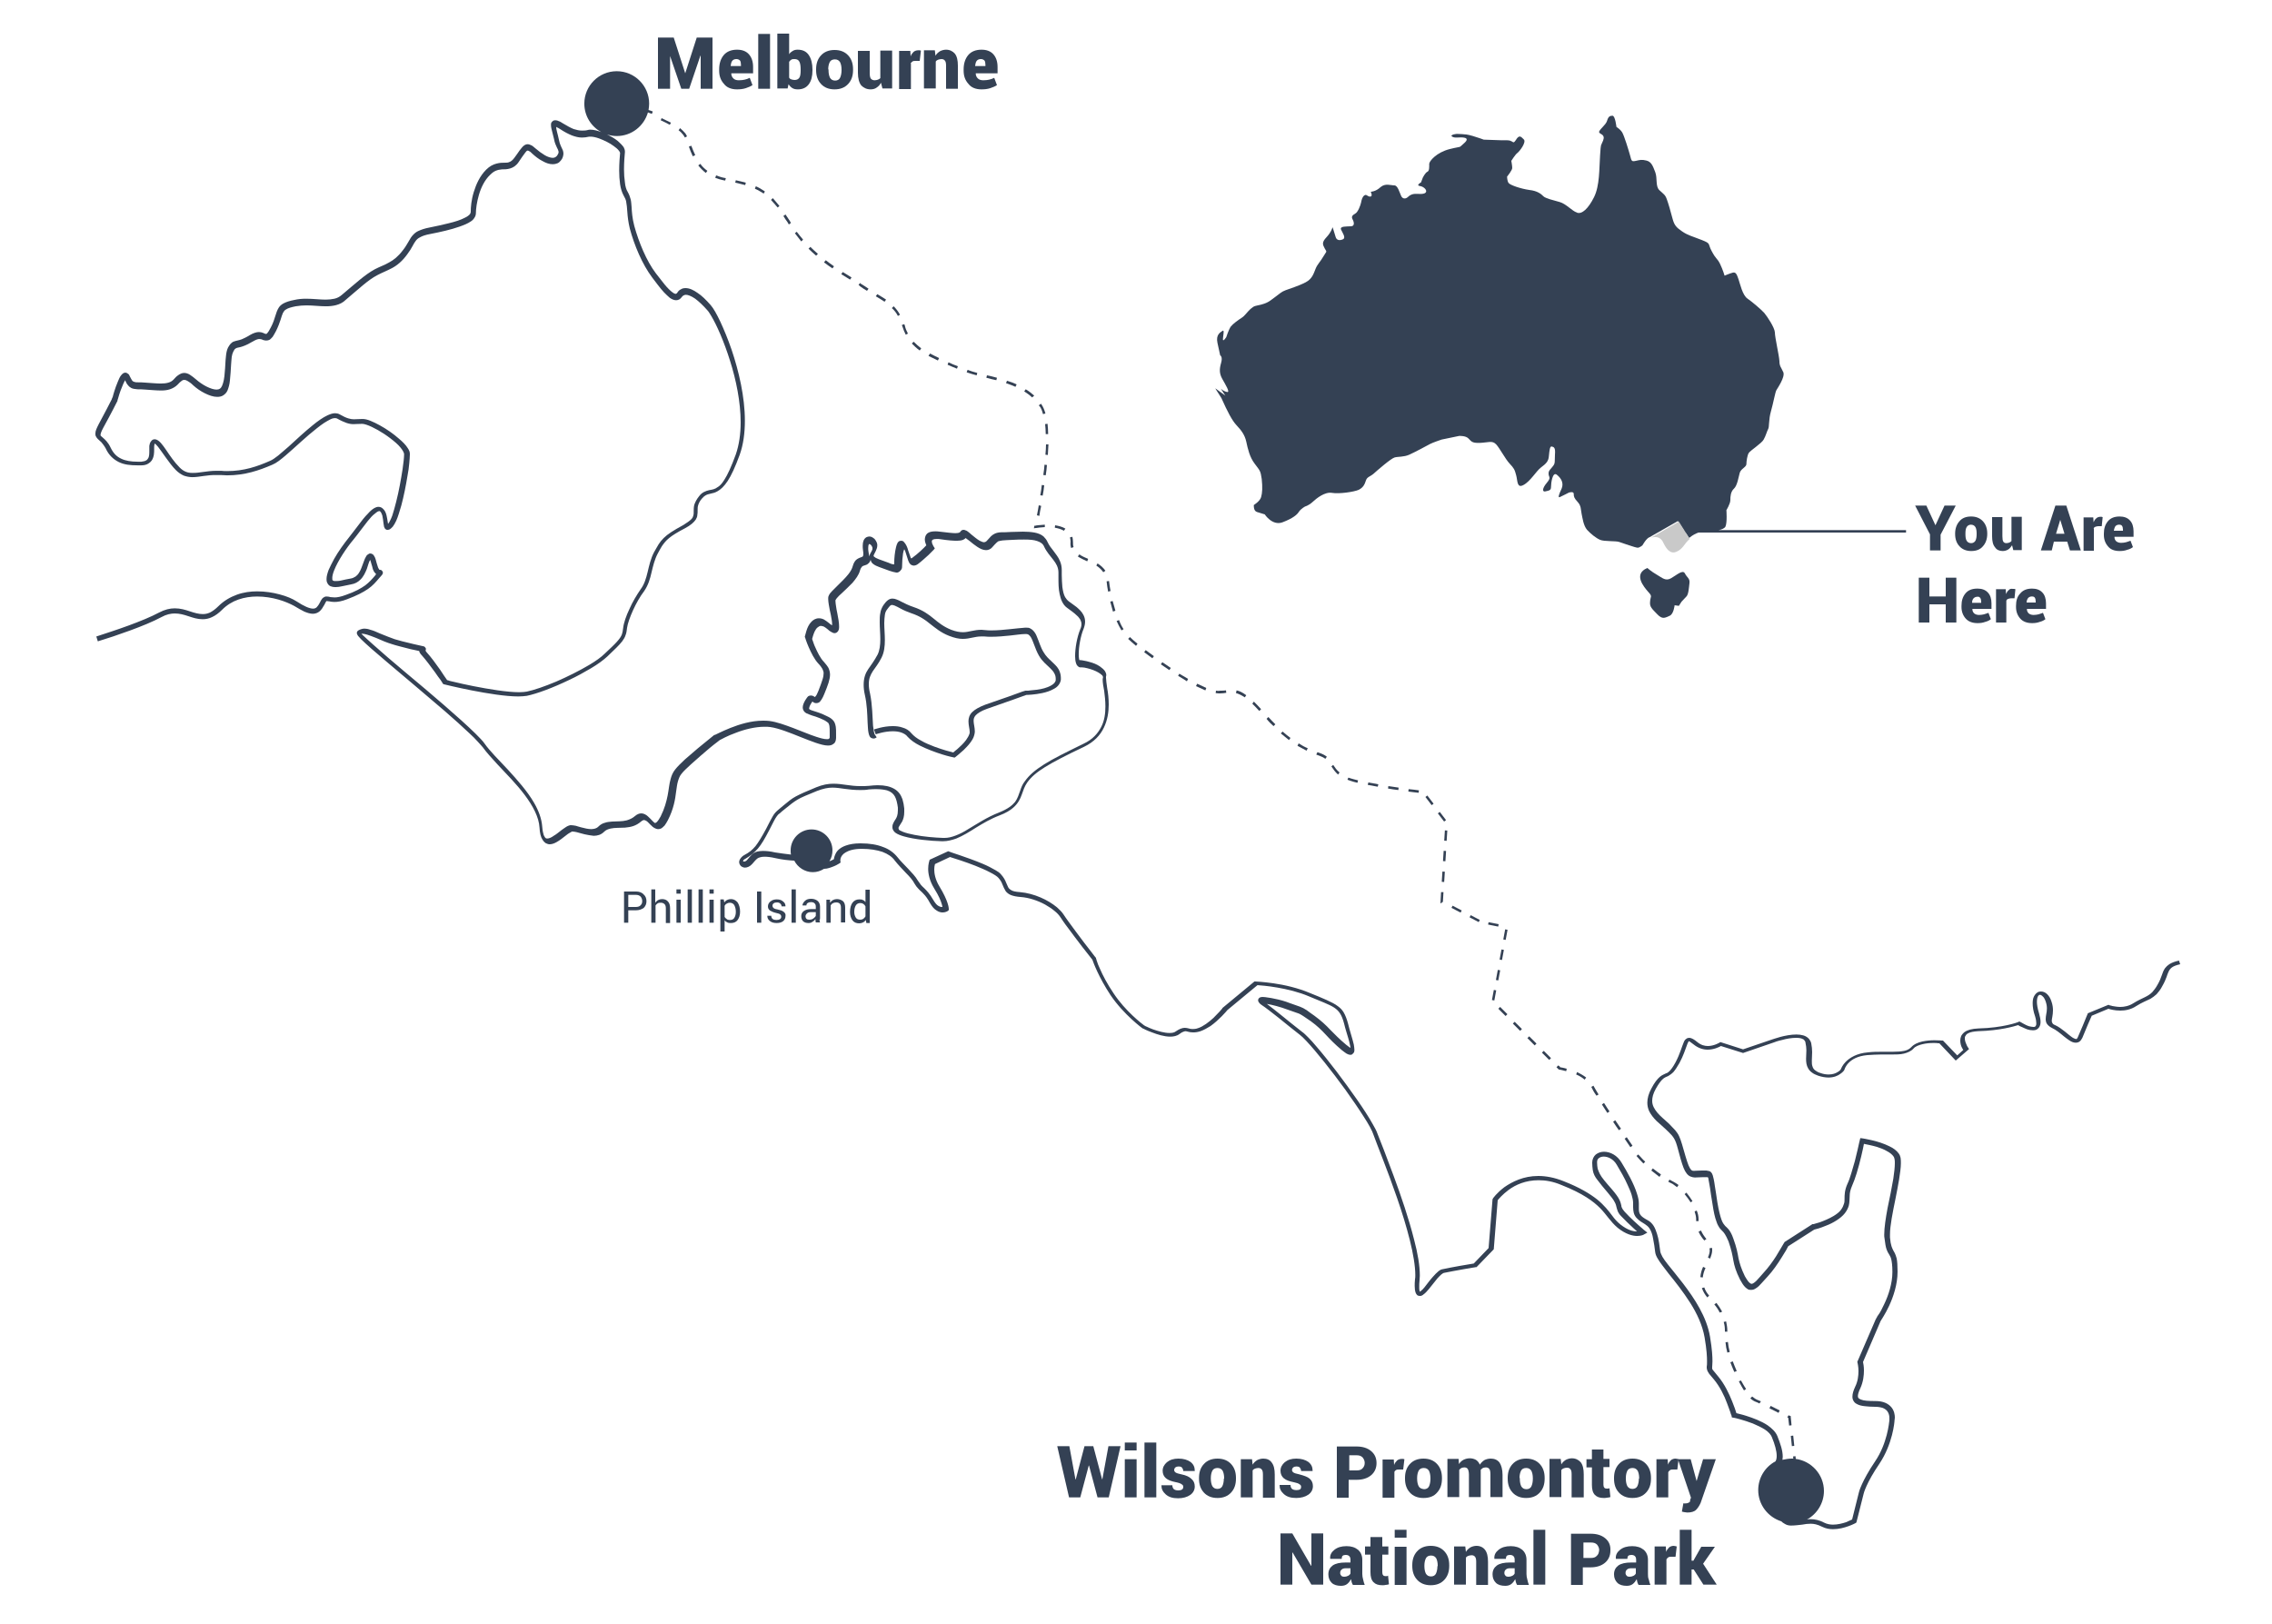 <?xml version="1.0" encoding="utf-8"?>
<!-- Generator: Adobe Illustrator 21.1.0, SVG Export Plug-In . SVG Version: 6.00 Build 0)  -->
<svg version="1.1" id="Layer_1" xmlns="http://www.w3.org/2000/svg" xmlns:xlink="http://www.w3.org/1999/xlink" x="0px" y="0px"
	 viewBox="0 0 750 536" style="enable-background:new 0 0 750 536;" xml:space="preserve">
<style type="text/css">
	.st0{fill:#344154;}
	.st1{fill:#C9C9C9;}
</style>
<g>
	<g>
		<polygon class="st0" points="559.7,345.8 559,345.3 559,345.3 		"/>
		<polygon class="st0" points="363.8,223.5 363.8,223.5 363.8,223.5 		"/>
		<path class="st0" d="M719.3,317.1c-1.4,0.3-2.4,0.7-3.2,1.2c-0.6,0.4-1,0.8-1.4,1.3c-0.5,0.7-0.8,1.5-1.1,2.4
			c-0.3,0.9-0.7,1.9-1.4,3.1c-0.6,1.1-1.2,1.8-1.7,2.4c-0.8,0.8-1.5,1.2-2.5,1.7c-1,0.5-2.2,1-3.8,2c-1.4,0.9-3,1.2-4.3,1.2
			c-1,0-1.9-0.2-2.6-0.3c-0.3-0.1-0.6-0.2-0.8-0.2c-0.1,0-0.2-0.1-0.2-0.1l0,0l0,0v0l-0.3-0.1l-6.8,2.8l-0.1,0.3
			c0,0-0.1,0.3-0.3,0.7c-0.5,1.3-1.8,4.4-2.9,6.9l0,0c-0.1,0.3-0.3,0.4-0.3,0.5c-0.1,0.1-0.1,0.1-0.2,0.1c-0.2,0-0.6-0.1-1.1-0.4
			c-0.8-0.5-1.7-1.3-2.7-2.1c-1-0.8-2.1-1.6-3.2-2.1c-0.6-0.2-0.8-0.5-0.9-0.7c-0.1-0.2-0.2-0.4-0.2-0.7c0-0.4,0.1-0.8,0.2-1.4
			c0.1-0.6,0.2-1.3,0.2-2.1c0-0.8-0.1-1.8-0.5-2.9l0,0c-0.3-1-0.8-1.8-1.4-2.4c-0.6-0.6-1.3-0.9-2.1-0.9c-0.4,0-0.8,0.1-1.1,0.3
			c-0.5,0.3-0.9,0.8-1.2,1.4c-0.3,0.6-0.4,1.4-0.4,2.2c0,1.2,0.2,2.6,0.8,4.3l0.1,0.4l-0.1-0.4c0.3,1,0.4,1.8,0.4,2.3
			c0,0.3,0,0.5-0.1,0.7c-0.1,0.2-0.2,0.3-0.3,0.4c-0.1,0.1-0.3,0.1-0.6,0.1c-0.3,0-0.8-0.1-1.3-0.2c-0.7-0.2-1.5-0.6-2-0.9
			c-0.3-0.2-0.5-0.3-0.7-0.4c-0.1,0-0.1-0.1-0.2-0.1l0,0l0,0l-0.4-0.2l-0.4,0.2l0,0c-0.2,0.1-5,1.9-13.1,2.1
			c-2.2,0.1-3.6,0.5-4.6,1.2c-0.5,0.4-0.9,0.9-1.1,1.3c-0.2,0.5-0.3,1-0.3,1.5c0,1,0.3,2,0.7,2.6c0.1,0.2,0.2,0.4,0.3,0.5l-2,1.8
			l-4.7-4.9l-0.3,0c0,0-1.1-0.1-2.5-0.1c-1.2,0-2.6,0.1-4,0.4c-1.4,0.3-2.8,0.9-3.7,1.9h0c-0.6,0.6-1.3,1-2.3,1.2
			c-1,0.2-2.3,0.3-3.8,0.3c-1.1,0-2.3,0-3.6,0c-1.4,0-3,0-4.6,0.2c-3.7,0.3-6,1.8-7.3,3.1c-1.1,1.1-1.5,2.2-1.7,2.6
			c-0.1,0.1-0.4,0.5-1,0.8c-0.6,0.4-1.6,0.8-2.9,0.8c-0.8,0-1.7-0.1-2.8-0.5c-0.7-0.2-1.2-0.5-1.6-0.8c-0.6-0.4-0.8-0.8-1-1.4
			c-0.2-0.5-0.2-1.1-0.2-1.9c0-0.8,0.1-1.8,0.1-2.8c0-0.9-0.1-1.9-0.3-2.9v0c-0.1-0.5-0.4-1-0.7-1.4c-0.5-0.6-1.2-1-1.9-1.2
			c-0.7-0.2-1.5-0.3-2.3-0.3c-1.8,0-3.8,0.4-5.3,0.8c-1.5,0.4-2.5,0.8-2.6,0.8l-9.7,3.3l-7.5-2.4l-0.3,0.2c0,0-1.8,1.1-3.8,1.1
			c-1.1,0-2.3-0.3-3.5-1.3c-0.5-0.4-1-0.8-1.4-1c-0.4-0.2-0.8-0.4-1.3-0.4c-0.3,0-0.7,0.1-0.9,0.3c-0.5,0.3-0.7,0.7-0.9,1.2
			c-0.3,0.7-0.6,1.6-1,2.7c-0.4,1.1-0.9,2.4-1.7,3.9c-0.8,1.5-1.5,2.4-2,2.9c-0.4,0.4-0.7,0.6-1.1,0.7c-0.5,0.3-1.3,0.5-2.1,1.2
			c-0.8,0.7-1.7,1.8-2.7,3.7c-1,1.8-1.4,3.4-1.4,4.8c0,1,0.2,1.9,0.6,2.8c0.6,1.2,1.5,2.3,2.4,3.2c1,0.9,2,1.8,3,2.7
			c0.9,0.8,1.5,1.5,2,2c0.7,0.8,1.1,1.5,1.5,2.6c0.4,1.1,0.8,2.8,1.5,5.3c0.7,2.4,1.2,3.8,2,4.8c0.4,0.5,0.8,0.8,1.3,1
			c0.5,0.2,1,0.3,1.4,0.3c0.8,0,1.6-0.1,2.5-0.1c0.7,0,1.2,0,1.5,0c0.2,0,0.3,0,0.3,0l0,0l0,0.1c0.1,0.1,0.2,0.3,0.2,0.7
			c0.1,0.6,0.3,1.5,0.5,2.8c0.2,1.3,0.4,3,0.8,5.2c0.4,2.7,0.8,4.5,1.3,5.8c0.3,1,0.7,1.6,1,2.1c0.3,0.4,0.6,0.7,0.8,0.9
			c0.4,0.4,0.7,0.7,1,1.2c0.3,0.5,0.7,1.2,1.2,2.4c1,2.9,1.3,4.6,1.6,6.3c0.3,1.7,0.8,3.5,2.2,6.3c0.6,1.1,1.1,1.9,1.7,2.5
			c0.3,0.3,0.6,0.5,0.9,0.7c0.3,0.2,0.7,0.2,1.1,0.2c0.6,0,1.1-0.2,1.5-0.5c0.7-0.4,1.3-1,1.9-1.7c0.6-0.7,1.3-1.4,2-2.2
			c1.7-1.8,3.4-4.3,4.7-6.4c1.1-1.7,1.9-3.1,2.1-3.6l8.6-5.5c0.5-0.1,2-0.5,3.9-1.3c1.1-0.4,2.3-1,3.4-1.7c1.1-0.7,2.1-1.5,2.8-2.4
			c0.7-0.9,1.1-1.8,1.3-2.5c0.3-1.2,0.2-2.2,0.3-3.2c0-1,0.2-2,0.8-3.4c0.5-1.1,1-2.5,1.5-4.1c1.1-3.6,2.1-8,2.4-9.7
			c0.9,0.2,2.6,0.5,4.3,1c1.2,0.4,2.3,0.8,3.3,1.4c1,0.5,1.8,1.2,2.2,1.8c0.1,0.1,0.2,0.4,0.3,0.8c0.1,0.4,0.1,0.9,0.1,1.4
			c0,1.3-0.2,3.1-0.5,5.1c-0.5,3-1.2,6.4-1.9,9.7c-0.6,3.3-1.1,6.4-1.1,8.8c0,0.4,0,0.8,0.1,1.2c0.2,1.7,0.4,2.9,0.7,3.7
			c0.2,0.6,0.5,1.1,0.7,1.4c0.3,0.6,0.6,0.9,0.8,1.7c0.2,0.8,0.4,2.1,0.4,4.3c0,3.8-1.3,7.7-2.7,10.6c-0.7,1.5-1.3,2.7-1.9,3.5
			c-0.3,0.4-0.5,0.7-0.6,1c-0.1,0.1-0.1,0.2-0.2,0.3l0,0.1l0,0l-0.1,0.1l-6.1,14.1l0.1,0.3l0,0c0,0.1,0.3,1.2,0.3,2.7
			c0,1.5-0.2,3.4-1.1,5.2c-0.6,1.3-0.9,2.3-0.9,3.3c0,0.6,0.2,1.2,0.6,1.7c0.3,0.4,0.7,0.6,1.1,0.8c0.6,0.3,1.4,0.5,2.4,0.6
			c0.9,0.1,2.1,0.2,3.4,0.2c1.2,0,2,0.2,2.6,0.4c0.9,0.4,1.4,0.9,1.7,1.5c0.3,0.6,0.4,1.2,0.4,1.7c0,0.2,0,0.4,0,0.5l0,0.1l0,0
			l0,0.1l0,0.1l0,0.1c-0.1,0.8-0.7,7.6-4.7,13.5c-4.4,6.5-5.4,10.2-5.4,10.4l0,0l-2.2,8.8c-0.4,0.2-1.1,0.5-2,0.9
			c-1.2,0.4-2.8,0.8-4.3,0.8c-1,0-2-0.2-2.8-0.6c-1.7-0.9-3.2-1.2-4.5-1.2c-0.4,0-0.9,0-1.3,0.1c3.3-1.8,5.6-5.4,5.6-9.4
			c0-5.4-4.1-9.9-9.3-10.6l-0.1-0.9l-0.8,0.1l0.1,0.7c-0.2,0-0.4,0-0.5,0c-1.1,0-2.1,0.2-3.1,0.4c0-0.3,0.1-0.7,0.1-1
			c0-2.1-0.8-4.4-1.8-6.9c-0.6-1.4-1.8-2.5-3.2-3.5c-2.1-1.4-4.8-2.4-7-3.1c-1.5-0.5-2.7-0.7-3.3-0.9c-0.2-0.7-0.7-2.2-1.4-3.9
			c-1-2.5-2.5-5.7-4.6-8.2c-1-1.2-1.5-1.8-1.8-2.2c-0.1-0.2-0.2-0.3-0.2-0.4c0-0.1,0-0.2,0-0.5c0-0.4,0.1-1,0.1-1.9
			c0-1.5-0.1-3.9-0.8-8.1c-1.1-6.6-5.1-12.6-8.9-17.6c-1.9-2.5-3.7-4.6-5.1-6.4c-0.7-0.9-1.3-1.7-1.7-2.4c-0.4-0.7-0.6-1.3-0.7-1.6
			c-0.3-2.1-0.5-4.2-1.1-6c-0.3-0.9-0.6-1.8-1.1-2.6c-0.5-0.8-1.2-1.5-2-1.9c-1.3-0.7-2.1-1.3-2.4-1.8c-0.2-0.3-0.3-0.5-0.4-0.9
			c-0.1-0.4-0.1-0.8-0.1-1.4c0-0.3,0-0.6,0-1v0c0-0.1,0-0.3,0-0.4c0-1-0.2-2-0.6-3.2c-1-3.3-3.2-7.2-5.1-10.3
			c-1.4-2.4-3.7-3.6-5.8-3.6c-1,0-1.9,0.3-2.7,0.9c-0.7,0.6-1.2,1.6-1.2,2.7c0,0.9,0.1,1.7,0.2,2.5c0.2,1.2,0.7,2.2,1.6,3.3
			c0.8,1.1,1.9,2.4,3.5,4.3c1,1.2,1.7,2.1,2,2.7c0.6,1,0.6,1.5,0.8,2.2c0.1,0.3,0.2,0.7,0.4,1.2c0.2,0.4,0.5,0.9,1,1.4
			c1.2,1.3,2.9,2.9,4.2,4.1c0.4,0.4,0.8,0.7,1.1,1c0,0-0.1,0-0.1,0c-1.2,0-3-0.4-5.4-2.3c-1.1-0.9-1.9-1.8-2.7-2.9
			c-1.2-1.6-2.6-3.4-4.9-5.3c-2.4-1.9-5.8-4-11.2-6.1c-3-1.2-5.8-1.7-8.3-1.7c-4.9,0-8.6,1.9-11.2,3.7c-2.5,1.9-3.8,3.7-3.8,3.8
			l-0.1,0.2l-1.3,16.1l-4.9,5.1c-1.4,0.2-7.7,1.3-10.4,1.9c-0.5,0.1-0.8,0.3-1.2,0.6c-0.6,0.5-1.3,1.2-1.9,1.9c-1,1.1-2,2.5-2.8,3.5
			c-0.4,0.5-0.8,0.9-1.2,1.2c-0.1,0.1-0.2,0.2-0.3,0.2c0-0.1,0-0.1-0.1-0.3c-0.1-0.3-0.1-0.7-0.1-1.3c0-0.6,0-1.3,0.1-2.1
			c0-0.5,0.1-1,0.1-1.6c0-3.3-0.7-7.4-1.9-11.9c-1.7-6.8-4.3-14.4-6.7-20.9c-2.4-6.5-4.5-11.9-5.4-14.1c-0.3-0.9-0.9-2-1.6-3.2
			c-2.5-4.5-7.3-11.2-11.9-17.3c-2.3-3-4.6-5.9-6.6-8.2c-1-1.2-1.9-2.2-2.7-3c-0.8-0.8-1.5-1.5-2.1-1.9c-2.3-1.8-4.8-3.8-7-5.6
			c-1.7-1.4-3.3-2.6-4.6-3.6c1.8,0.3,4.5,1,6.6,1.8c2.4,0.9,3.3,1.1,4,1.4c0.4,0.2,0.8,0.4,1.4,0.8c0.6,0.4,1.3,0.9,2.5,1.7
			c2.2,1.6,3.5,2.9,4.9,4.4c1.4,1.5,2.9,3.1,5.4,5.2c0.6,0.5,1.1,0.8,1.5,1.1c0.4,0.2,0.8,0.4,1.3,0.4c0.2,0,0.4,0,0.6-0.2
			c0.3-0.2,0.5-0.5,0.6-0.7c0.1-0.3,0.1-0.5,0.1-0.8c0-0.5-0.1-1-0.2-1.7c-0.4-1.8-1.3-4.4-1.9-6.9c-0.4-1.5-0.9-2.8-1.5-3.8
			c-0.5-0.8-1.1-1.4-1.8-1.9c-1-0.8-2.3-1.4-3.8-2.1c-1.5-0.7-3.3-1.4-5.5-2.3c-4-1.7-8.5-2.7-12-3.2c-3.5-0.5-5.9-0.6-6-0.6l-0.3,0
			l-10.5,8.7l-0.1,0.1l0,0.1c-0.2,0.3-1.4,1.6-2.9,3.1c-1.5,1.4-3.5,2.9-5.1,3.4c-0.8,0.3-1.4,0.3-1.9,0.3c-0.5,0-0.8-0.1-1.2-0.2
			c-0.4-0.1-0.8-0.2-1.3-0.2c-0.4,0-0.9,0.1-1.4,0.3c-0.5,0.2-1,0.5-1.6,0.9c-0.5,0.4-1.2,0.5-2.1,0.5c-1.6,0-3.7-0.6-5.4-1.2
			c-0.8-0.3-1.5-0.6-2.1-0.9c-0.3-0.1-0.5-0.2-0.6-0.3l-0.2-0.1l0,0c-0.7-0.5-6.2-4.7-10.1-10.6c-2.1-3.1-3.6-6-4.5-8.1
			c-0.5-1-0.8-1.9-1-2.5c-0.1-0.3-0.2-0.5-0.2-0.7l-0.1-0.2l0-0.1l0-0.1l-0.1-0.1c0,0-0.6-0.7-1.4-1.8c-1.3-1.7-3.3-4.2-5.1-6.7
			c-0.9-1.2-1.8-2.4-2.5-3.4c-0.7-1-1.3-1.8-1.6-2.3c-0.5-0.8-1.3-1.6-2.2-2.4c-2.9-2.4-7.5-4.6-12.2-5c-1.4-0.1-2.3-0.3-2.8-0.6
			c-0.4-0.2-0.6-0.4-0.9-0.7c-0.3-0.4-0.5-1.1-0.9-1.9c-0.3-0.8-0.8-1.7-1.7-2.7c-0.4-0.5-1-0.9-1.7-1.3c-1.2-0.7-2.7-1.5-4.4-2.2
			c-5-2.1-11-3.9-11-4l-0.3-0.1l-6.1,2.8l-0.1,0.3c0,0.1-0.4,1.1-0.4,2.7c0,1.6,0.4,3.9,2,6.5c1.5,2.4,2.2,4.1,2.5,5.2
			c0.1,0.4,0.2,0.7,0.2,0.9c-0.1,0-0.2,0-0.3,0c-0.3,0-0.6-0.1-1.1-0.4c-0.5-0.3-1-0.9-1.6-1.9c-1.2-2.1-2.2-3.1-3-3.9
			c-0.4-0.4-0.8-0.7-1.1-1.1c-0.3-0.4-0.6-0.8-1-1.4c-0.8-1.4-2-2.6-3.2-3.9c-1.2-1.3-2.5-2.5-3.5-3.8c-1.2-1.5-2.8-2.7-4.8-3.4
			c-2-0.8-4.5-1.2-7.3-1.2c-0.1,0-0.2,0-0.3,0c-1.9,0-3.5,0.3-4.6,0.7c-1.8,0.6-2.9,1.6-3.4,2.6c-0.4,0.8-0.6,1.5-0.6,1.9
			c-0.3,0.2-0.7,0.4-1.2,0.6c-0.1,0-0.2,0.1-0.3,0.1c0.7-1.1,1-2.3,1-3.6c0-3.8-3.1-6.9-6.9-6.9c-3.8,0-6.9,3.1-6.9,6.9
			c0,0.5,0,0.9,0.1,1.4c-1.6-0.2-3.4-0.4-5.2-0.7c-1.7-0.4-3-0.5-4.1-0.5c-0.7,0-1.3,0.1-1.8,0.2c-0.8,0.2-1.4,0.6-1.9,1.1
			c-0.5,0.5-0.9,1-1.4,1.6c-0.4,0.5-0.8,0.6-1.1,0.6c-0.2,0-0.2,0-0.3-0.1l0,0l0,0c0,0,0-0.1,0.1-0.3c0.1-0.2,0.4-0.4,0.8-0.6
			c1.5-0.9,2.8-1.9,4-3.3c1.2-1.4,2.3-3.3,3.7-6c1.4-2.7,1.9-3.8,2.5-4.6c0.3-0.4,0.5-0.7,1-1c0.4-0.4,1-0.9,1.9-1.6
			c1.7-1.4,2.6-2.1,3.9-2.9c1.3-0.8,3.1-1.5,6.5-2.9c2.1-0.8,3.6-1.1,5.1-1.1c1.3,0,2.6,0.2,4,0.4c1.5,0.2,3.1,0.4,5.1,0.4
			c0.9,0,1.9,0,2.9-0.2c1-0.1,1.9-0.1,2.6-0.1c1.4,0,2.6,0.2,3.4,0.4c1.3,0.4,2.1,1.1,2.6,2c0.5,0.9,0.8,2.2,1,3.7
			c0,0.3,0,0.6,0,0.9c0,1.6-0.4,2.4-0.8,3c-0.2,0.3-0.4,0.6-0.6,1c-0.2,0.4-0.4,0.8-0.4,1.4c0,0.3,0,0.6,0.1,0.8
			c0.2,0.5,0.5,0.9,0.9,1.2c0.7,0.5,1.7,0.9,2.8,1.2c3.5,1,8.7,1.5,12.5,1.6c0.1,0,0.2,0,0.4,0c1.5,0,3-0.4,4.4-0.9
			c2.2-0.9,4.3-2.2,6.5-3.6c2.3-1.4,4.8-2.9,7.7-4c2.1-0.8,3.6-1.7,4.6-2.6c1.6-1.4,2.3-2.9,2.8-4.3c0.5-1.4,0.9-2.7,1.8-4
			c1.3-1.8,3-3.3,5.9-5.1c2.9-1.8,7-3.9,12.9-6.7c3.3-1.6,5.3-3.8,6.5-6.3c1.2-2.5,1.6-5.1,1.6-7.6c0-2-0.2-3.8-0.5-5.4
			c-0.2-1.5-0.4-2.8-0.4-3.5c0-0.2,0-0.3,0-0.3l0,0c0-0.2,0.1-0.4,0.1-0.5c0-0.5-0.2-0.9-0.4-1.3c-0.4-0.6-1-1.1-1.7-1.6
			c-1-0.7-2.3-1.2-3.5-1.5c-0.6-0.2-1.2-0.3-1.7-0.4c-0.5-0.1-1-0.2-1.4-0.2c-0.1,0-0.1,0-0.2,0c0-0.1-0.1-0.3-0.1-0.5
			c-0.1-0.4-0.1-0.9-0.1-1.5c0-2.4,0.6-5.9,1.6-8.3c0.3-0.8,0.5-1.6,0.5-2.4c0-0.8-0.2-1.6-0.6-2.3c-0.5-1-1.4-1.8-2.2-2.5
			c-0.9-0.7-1.8-1.3-2.6-1.9c-0.5-0.4-0.9-0.9-1.2-1.4c-0.5-0.9-0.7-2-0.9-3.3c-0.1-1.3-0.2-2.6-0.2-4c0-0.6,0-1.1,0-1.6
			c0-1.1-0.2-2.1-0.6-3c-0.5-1.3-1.4-2.3-2.1-3.3c-0.8-1-1.5-1.9-2-3c-0.3-0.7-0.8-1.3-1.3-1.8c-0.8-0.7-1.9-1.1-3-1.3
			c-1.1-0.2-2.4-0.3-3.8-0.3c-1.2,0-2.5,0.1-3.9,0.1c-1.4,0.1-2.4,0.1-3.2,0.1c-0.6,0-1.1,0.1-1.5,0.2c-0.7,0.2-1.2,0.5-1.7,0.9
			c-0.5,0.4-0.9,1-1.7,1.8c-0.3,0.3-0.5,0.3-0.8,0.4c-0.4,0-0.9-0.2-1.5-0.5c-0.9-0.5-1.9-1.4-2.8-2.1c-0.4-0.4-0.8-0.7-1.2-1
			c-0.2-0.1-0.4-0.3-0.6-0.3c-0.2-0.1-0.4-0.2-0.7-0.2c-0.1,0-0.3,0-0.5,0.1c-0.2,0.1-0.3,0.2-0.4,0.3c-0.2,0.3-0.3,0.4-0.5,0.5
			c-0.2,0.1-0.6,0.2-1.3,0.2c-1,0-2.6-0.2-5.2-0.5c-0.5-0.1-1-0.1-1.5-0.1c-1.1,0-2,0.2-2.6,0.7c-0.3,0.3-0.5,0.6-0.6,0.9
			c-0.1,0.3-0.2,0.7-0.2,1c0,0.7,0.2,1.3,0.4,1.8c0,0.1,0.1,0.1,0.1,0.2c-0.8,0.9-2.9,2.9-4.6,4.1c-0.1,0.1-0.2,0.2-0.3,0.2l-0.1,0
			c-0.1,0-0.2-0.2-0.3-0.6c-0.2-0.5-0.4-1.2-0.7-2c-0.2-0.8-0.5-1.6-1-2.3c-0.2-0.2-0.3-0.4-0.5-0.6c-0.2-0.2-0.5-0.3-0.8-0.3
			c-0.2,0-0.4,0.1-0.6,0.1c-0.3,0.2-0.5,0.4-0.6,0.6c-0.2,0.4-0.4,0.9-0.5,1.4c-0.4,1.6-0.6,3.7-0.6,5.1c0,0.2,0,0.4,0,0.5
			c0,0.1,0,0.1,0,0.1l-0.1,0c-0.3,0-0.9-0.1-1.7-0.5c-0.9-0.3-2-0.7-3.3-1.2c-0.8-0.3-1.3-0.6-1.5-0.8c-0.1-0.1-0.2-0.2-0.2-0.2
			l0-0.1c0-0.1,0-0.2,0.1-0.4c0.1-0.3,0.4-0.7,0.6-1.2c0.2-0.5,0.5-1.1,0.5-1.7c0-0.2,0-0.3,0-0.5c-0.1-0.7-0.5-1.3-0.9-1.8
			c-0.5-0.4-1-0.8-1.7-0.8c-0.3,0-0.6,0.1-0.9,0.2c-0.4,0.2-0.8,0.6-1,1.1c-0.2,0.5-0.3,1-0.3,1.7c0,0.5,0,1,0.1,1.6
			c0.1,0.5,0.1,0.9,0.1,1.2c0,0.3,0,0.5-0.1,0.6c0,0.1-0.1,0.1-0.1,0.2c0,0-0.1,0.1-0.4,0.2c-0.3,0.1-0.9,0.3-1.5,0.7
			c-0.6,0.4-1.1,1.2-1.4,2.3c-0.2,0.8-0.7,1.7-1.4,2.6c-1,1.3-2.5,2.7-3.7,3.9c-0.6,0.6-1.2,1.2-1.7,1.7c-0.5,0.5-0.9,1-1.1,1.5
			c-0.2,0.4-0.2,0.7-0.2,1.1c0,0.6,0.1,1.2,0.2,1.9c0.2,1.1,0.4,2.3,0.7,3.5c0.2,1.1,0.4,2.2,0.4,2.9c0,0.2,0,0.3,0,0.4
			c-0.1,0-0.1-0.1-0.2-0.1c-0.2-0.1-0.5-0.3-0.8-0.6c-0.6-0.5-1.2-0.9-1.7-1.2c-0.6-0.3-1.1-0.4-1.7-0.4c-1,0-1.8,0.5-2.4,1.1
			c-0.9,0.9-1.4,2.1-1.7,3.1c-0.3,1-0.5,1.7-0.5,1.8l0,0.2l0.1,0.2c0,0,0.4,1.4,1.2,3.2c0.8,1.8,1.8,3.9,3.2,5.4
			c0.6,0.6,1,1.2,1.3,1.7c0.2,0.5,0.4,0.9,0.4,1.4c0,0.6-0.1,1.3-0.4,2.2c-0.3,0.9-0.7,2.1-1.3,3.6c-0.4,1-0.7,1.6-1,1.9
			c-0.1,0.1-0.1,0.1-0.1,0.2c-0.1,0-0.2-0.1-0.4-0.2c-0.1-0.1-0.2-0.1-0.4-0.2c-0.2-0.1-0.4-0.1-0.6-0.1c-0.2,0-0.4,0-0.6,0.1
			c-0.3,0.1-0.5,0.3-0.7,0.6c-0.2,0.3-0.4,0.6-0.6,0.9c-0.5,0.9-0.8,1.6-0.8,2.4c0,0.3,0.1,0.6,0.2,0.8c0.2,0.5,0.6,0.8,0.9,1
			c0.6,0.3,1.2,0.5,2,0.8c0.8,0.2,1.6,0.5,2.6,0.9c0.9,0.4,1.6,0.7,2,1c0.3,0.2,0.6,0.4,0.7,0.5c0.2,0.3,0.3,0.5,0.4,1
			c0.1,0.5,0.1,1.3,0.1,2.4c0,0.4,0,0.8,0,1.3c0,0.2,0,0.3-0.1,0.4c-0.1,0.1-0.1,0.2-0.2,0.2c-0.1,0.1-0.4,0.1-0.7,0.1
			c-0.8,0-2-0.3-3.5-0.8c-2.2-0.7-4.9-1.9-7.6-2.9c-2.7-1-5.4-2-7.8-2.3c-0.7-0.1-1.4-0.1-2.2-0.1c-3.8,0-7.7,1.2-10.7,2.4
			c-3,1.2-5,2.3-5.1,2.3l-0.1,0l-0.1,0c0,0-2.5,2-5.4,4.4c-1.4,1.2-2.9,2.5-4.3,3.7c-1.3,1.2-2.5,2.4-3.2,3.3c-0.8,1-1.2,2-1.5,3.1
			c-0.5,1.7-0.6,3.5-1,5.5c-0.4,2-1,4.3-2.3,6.9c-0.5,0.9-0.9,1.5-1.2,1.8c-0.2,0.2-0.3,0.2-0.4,0.3c-0.1,0-0.1,0-0.2,0.1
			c-0.1,0-0.1,0-0.2-0.1c-0.2-0.1-0.4-0.3-0.7-0.6c-0.4-0.4-0.9-1-1.5-1.5c-0.3-0.3-0.6-0.5-1-0.7c-0.4-0.2-0.8-0.3-1.2-0.3
			c-0.7,0-1.4,0.3-2.1,0.9c-0.8,0.7-1.7,1.1-2.7,1.4c-1.5,0.4-3.2,0.3-4.8,0.4c-0.8,0.1-1.6,0.1-2.4,0.4c-0.8,0.2-1.5,0.6-2.2,1.3
			c-0.3,0.3-0.7,0.5-1,0.6c-0.4,0.1-0.8,0.2-1.3,0.2c-1,0-2.3-0.3-3.4-0.6c-0.6-0.2-1.2-0.3-1.7-0.5c-0.6-0.1-1.1-0.2-1.6-0.2
			c-0.2,0-0.4,0-0.6,0.1c-0.3,0.1-0.6,0.2-0.9,0.4c-0.5,0.3-1,0.7-1.6,1.1c-0.8,0.6-1.7,1.4-2.6,1.9c-0.8,0.6-1.6,0.9-2.1,0.9
			c-0.2,0-0.3,0-0.5-0.1c-0.2-0.1-0.4-0.4-0.7-1c-0.2-0.6-0.4-1.5-0.5-2.8c-0.2-2.7-1.2-5.3-2.7-7.9c-2.2-3.8-5.5-7.5-8.6-10.9
			c-3.1-3.3-6.1-6.3-7.7-8.6c-0.6-0.9-1.7-2-3.1-3.4c-5.1-5-14.6-13.1-23-20.1c-4.2-3.5-8-6.8-10.8-9.3c-1.4-1.2-2.5-2.3-3.3-3
			c-0.2-0.2-0.4-0.4-0.5-0.5c0.1,0,0.3,0,0.4,0c0.3,0,0.8,0.1,1.5,0.3c0.7,0.2,1.7,0.6,3,1.1c2.2,1,3.5,1.5,5.1,2
			c1.5,0.5,3.2,0.9,6.3,1.7c1.4,0.3,2.3,0.5,2.8,0.6c0,0.2,0.1,0.4,0.2,0.6c0.2,0.3,0.4,0.6,0.8,1c1.1,1.2,2.8,3.5,4.2,5.4
			c0.7,1,1.3,1.9,1.8,2.5c0.5,0.7,0.7,1.1,0.7,1.1l0.2,0.3l0.3,0.1c0,0,4,1,9.1,2c5.1,1,11.2,2,15.4,2c1.1,0,2-0.1,2.8-0.2
			c3.4-0.7,8.7-2.7,13.9-5.2c2.6-1.2,5.1-2.6,7.3-3.9c2.2-1.3,4.1-2.7,5.4-3.9c2.4-2.3,3.9-3.7,4.9-5c0.5-0.7,0.9-1.3,1.1-2
			c0.3-0.7,0.4-1.5,0.5-2.4c0.2-1.5,1-3.7,2-5.9c1-2.2,2.3-4.5,3.6-6.2c1.4-2,2-4.1,2.5-6.3c0.5-2.1,1-4.2,2-6.1
			c0.5-1,1-1.8,1.4-2.5c0.7-1,1.3-1.8,2.4-2.7c1.1-0.9,2.7-1.9,5.2-3.2c1.9-1,3-2,3.6-2.9c0.3-0.5,0.5-1,0.5-1.5
			c0.1-0.5,0.1-0.9,0.1-1.3c0-0.1,0-0.2,0-0.3c0-0.6,0-1.1,0.2-1.7c0.2-0.6,0.5-1.3,1.2-2.1c0.4-0.5,0.8-0.8,1.1-1
			c0.6-0.4,1.2-0.5,2-0.7c0.6-0.1,1.3-0.3,2-0.7c1.1-0.6,2.2-1.6,3.4-3.4c1.2-1.8,2.5-4.6,4-8.7c1.2-3.4,1.7-7.2,1.7-11.2
			c0-7.9-2-16.4-4.4-23.5c-1.2-3.5-2.5-6.6-3.7-9.2c-0.6-1.3-1.2-2.4-1.7-3.3c-0.5-0.9-1-1.6-1.5-2.2c-1.5-1.7-2.9-3.1-4.3-4
			c-1.4-1-2.7-1.6-4-1.6c-0.5,0-1.1,0.1-1.5,0.4c-0.5,0.2-0.9,0.6-1.2,1.1c-0.1,0.2-0.2,0.2-0.3,0.3c-0.1,0-0.1,0.1-0.2,0.1
			c-0.2,0-0.6-0.1-1.1-0.5c-0.7-0.5-1.7-1.5-2.6-2.6c-0.9-1.1-1.9-2.4-2.9-3.7c-3.1-4.1-5.6-10.2-7.1-15.6c-0.7-2.7-0.8-4.6-0.9-6.3
			c-0.1-0.9-0.1-1.7-0.3-2.5c-0.2-0.8-0.5-1.6-1-2.5c-0.4-0.6-0.8-1.8-0.9-3.1c-0.2-1.3-0.3-2.8-0.3-4.3c0-2.3,0.2-4.6,0.3-5.7
			l0-0.2c0-0.5-0.2-1-0.4-1.4c-0.5-0.7-1.2-1.4-2-2.1c-1-0.8-2.2-1.5-3.5-2.1c1,0.3,2.1,0.5,3.2,0.5c4.9,0,9-3.3,10.3-7.8
			c0.4,0.2,0.9,0.3,1.3,0.5l0.3-0.8c-0.5-0.2-1-0.4-1.4-0.5c0.1-0.7,0.2-1.4,0.2-2.1c0-5.9-4.8-10.7-10.7-10.7
			c-5.9,0-10.7,4.8-10.7,10.7c0,4.1,2.3,7.6,5.6,9.4c-1.3-0.5-2.5-0.8-3.6-0.8c-0.3,0-0.6,0-0.8,0.1c-0.7,0.2-1.4,0.2-2,0.2
			c-0.9,0-1.7-0.2-2.7-0.5c-1-0.4-2.1-1-3.6-1.9c-0.5-0.3-0.9-0.6-1.3-0.7c-0.4-0.2-0.7-0.3-1.1-0.3c-0.2,0-0.4,0-0.7,0.1
			c-0.3,0.2-0.6,0.5-0.7,0.7c-0.1,0.3-0.1,0.5-0.1,0.8c0,0.7,0.2,1.4,0.4,2.2c0.2,0.8,0.4,1.6,0.6,2.4c0.2,1.3,0.7,2.2,1,2.9
			c0.2,0.3,0.3,0.6,0.4,0.9c0.1,0.2,0.1,0.4,0.1,0.5c0,0.1,0,0.3-0.1,0.5c-0.1,0.2-0.2,0.4-0.4,0.7c-0.2,0.2-0.4,0.4-0.6,0.5
			c-0.2,0.1-0.5,0.2-0.8,0.2c-0.7,0-1.7-0.3-2.7-0.9c-1-0.6-2.1-1.4-3-2.2c-0.5-0.4-0.9-0.8-1.3-1c-0.4-0.2-0.9-0.4-1.3-0.4
			c-0.5,0-0.9,0.2-1.3,0.5c-0.5,0.4-0.9,1-1.4,1.6c-0.5,0.7-1,1.5-1.7,2.4c-0.6,0.8-1.1,1.2-1.7,1.4c-0.4,0.2-0.9,0.2-1.4,0.2
			c-0.8,0-1.7,0-2.8,0.3c-1.1,0.3-2.2,0.8-3.4,2c-2.1,2.1-3.3,4.8-4.1,7.4c-0.8,2.6-1,5-1,6.6c0,0.2-0.1,0.3-0.2,0.6
			c-0.3,0.4-0.9,0.9-1.8,1.3c-1.3,0.7-3.2,1.3-5.3,1.8c-2,0.5-4.3,1-6.3,1.4c-1.6,0.3-2.7,0.7-3.6,1.1c-0.7,0.3-1.2,0.7-1.7,1.2
			c-0.7,0.7-1.1,1.4-1.6,2.3c-0.5,0.8-1,1.8-1.9,2.9c-1.5,2-3,3.2-4.5,4c-1.5,0.9-3.1,1.4-4.8,2.3c-3.3,1.8-6.5,4.8-10.8,8.4
			c-0.8,0.7-1.6,1.1-2.5,1.3c-0.9,0.2-1.9,0.3-2.9,0.3c-1.9,0-4.1-0.3-6.4-0.3c-1.3,0-2.6,0.1-3.9,0.4c-1.6,0.3-2.8,0.7-3.7,1.2
			c-0.7,0.4-1.2,0.9-1.5,1.4c-0.5,0.8-0.8,1.7-1.1,2.7c-0.3,1-0.7,2.3-1.5,3.8c-0.5,1-0.9,1.6-1.2,1.9c-0.1,0.2-0.2,0.2-0.3,0.2
			l-0.1,0c0,0-0.1,0-0.2,0c-0.3-0.1-1.1-0.6-2.1-0.6c-0.8,0-1.8,0.3-3,1c-1.1,0.7-2,1.1-2.7,1.4c-1.1,0.4-1.7,0.4-2.5,0.7
			c-0.4,0.1-0.8,0.4-1.1,0.7c-0.3,0.3-0.6,0.8-0.9,1.3c-0.4,0.8-0.6,1.8-0.7,2.9c-0.2,1.6-0.2,3.5-0.4,5.3c-0.1,1.8-0.4,3.4-0.9,4.5
			c-0.2,0.4-0.4,0.7-0.7,0.9c-0.3,0.2-0.7,0.3-1.1,0.3c-0.9,0-2.1-0.4-3.3-1c-1.2-0.6-2.5-1.5-3.4-2.3c-0.8-0.7-1.5-1.2-2.1-1.6
			c-0.6-0.4-1.3-0.6-1.9-0.6c-0.7,0-1.3,0.3-1.9,0.7c-0.6,0.4-1.1,0.9-1.6,1.5c-0.5,0.5-1,0.8-1.7,1c-0.7,0.2-1.5,0.3-2.5,0.3
			c-1.5,0-3.3-0.2-5.1-0.3c-1-0.1-1.8-0.1-2.4-0.1c-0.5,0-0.8,0-1.1-0.1c-0.4-0.1-0.6-0.2-0.8-0.4c-0.2-0.3-0.5-0.8-0.9-1.6
			c-0.1-0.3-0.2-0.5-0.5-0.7c-0.2-0.2-0.6-0.4-0.9-0.4c-0.3,0-0.5,0.1-0.7,0.2c-0.3,0.2-0.6,0.5-0.8,0.8c-0.4,0.5-0.7,1.3-1,2
			c-0.9,2.1-1.6,4.6-1.7,5.1c-0.1,0.1-0.2,0.3-0.3,0.7c-0.7,1.4-2.4,4.7-4.3,8.2c-0.7,1.4-1.1,2.2-1.1,3.1c0,0.3,0,0.5,0.1,0.8
			c0.2,0.4,0.4,0.7,0.7,1c0.4,0.4,0.8,0.7,1.2,1.1c0.4,0.5,0.9,1.1,1.4,2c1,2.2,2.5,3.6,4.3,4.5c1.8,0.9,3.9,1.1,6.1,1.1
			c0.5,0,0.9,0,1.4,0c0.9,0,1.7-0.2,2.3-0.6c0.5-0.3,0.8-0.6,1.1-1c0.4-0.6,0.6-1.3,0.7-1.9c0.1-0.6,0.1-1.3,0.1-1.8
			c0-0.1,0-0.2,0-0.3c0-0.5,0-1,0.1-1.3c0-0.2,0.1-0.3,0.1-0.3l0,0c0.2,0.1,0.6,0.5,1.1,1.1c0.7,0.9,1.6,2.2,2.6,3.6
			c1,1.4,2.1,2.9,3.3,4.1c0.8,0.8,1.7,1.4,2.6,1.8c0.9,0.3,1.8,0.5,2.8,0.5c2.4,0,4.9-0.8,8.1-0.7c0.4,0,0.8,0,1.3,0
			c0.7,0,1.4,0.1,2.1,0.1c5.8,0,10.5-1.6,14.9-3.5c0.7-0.3,1.4-0.7,2.2-1.3c2.7-2,6.4-5.6,9.9-8.6c1.8-1.5,3.5-2.9,5-3.9
			c0.8-0.5,1.5-0.9,2.1-1.2c0.6-0.3,1.1-0.4,1.5-0.4c0.3,0,0.4,0.1,0.6,0.1c1.4,0.8,2.4,1.2,3.2,1.5c0.9,0.3,1.6,0.4,2.3,0.4
			c0.8,0,1.6-0.1,2.9-0.1c0.3,0,0.8,0.1,1.4,0.3c2.1,0.7,5.3,2.5,7.9,4.5c1.3,1,2.5,2,3.3,3c0.4,0.5,0.7,0.9,0.9,1.3
			c0.2,0.4,0.3,0.7,0.3,0.8v0c0,0.1,0,0.2,0,0.3c0,0.9-0.2,2.7-0.5,4.8c-0.5,3.2-1.2,7.2-2.1,10.7c-0.4,1.7-0.9,3.3-1.3,4.6
			c-0.2,0.6-0.5,1.2-0.7,1.6c-0.2,0.4-0.4,0.8-0.6,1c0,0.1-0.1,0.1-0.1,0.1c0-0.2-0.1-0.4-0.1-0.6c-0.1-0.6-0.2-1.4-0.4-2.2
			c-0.2-0.8-0.5-1.6-1.2-2.2c-0.4-0.4-0.9-0.6-1.5-0.6c-0.5,0-0.9,0.2-1.3,0.4c-0.7,0.4-1.4,1-2.1,1.8c-1.1,1.1-2.2,2.5-3.3,4
			c-1.1,1.4-2.1,2.8-3,3.9c-1.6,2-3.5,4.6-4.9,7.1c-0.7,1.3-1.3,2.5-1.8,3.6c-0.4,1.1-0.7,2.1-0.7,3c0,0.4,0,0.8,0.2,1.2
			c0.2,0.5,0.6,1,1.1,1.2c0.5,0.2,1,0.3,1.6,0.3c0.7,0,1.5-0.1,2.3-0.3c0.9-0.2,1.8-0.4,2.9-0.6c1.3-0.2,2.3-0.8,3-1.5
			c1.1-1,1.7-2.4,2.2-3.6c0.4-1.2,0.7-2.4,1.1-3c0,0,0,0,0,0c0.1,0.3,0.3,0.8,0.4,1.3c0.2,0.5,0.3,1.1,0.5,1.8
			c0.2,0.5,0.4,0.9,0.7,1.2c0.1,0.2,0.3,0.3,0.4,0.4c-0.1,0.1-0.2,0.2-0.3,0.4c-1.1,1.3-2,2.3-3.3,3.3c-1.4,1-3.3,2.1-6.5,3.2
			c-1.6,0.6-2.8,0.8-3.6,0.8c-0.6,0-1-0.1-1.4-0.1c-0.4-0.1-0.7-0.2-1.2-0.2c-0.2,0-0.5,0-0.7,0.1c-0.4,0.2-0.7,0.4-0.9,0.7
			c-0.2,0.3-0.5,0.7-0.7,1.2c-0.4,0.8-0.8,1.3-1.1,1.6c-0.4,0.3-0.7,0.4-1.2,0.4c-0.5,0-1.3-0.2-2.2-0.6c-0.9-0.4-2-1-3.2-1.8
			c-1.4-0.9-3.3-1.7-5.6-2.3c-2.2-0.6-4.8-1-7.4-1c-2.2,0-4.5,0.3-6.7,1.1c-2.2,0.8-4.3,2-6.1,3.8c-1,1-2,1.7-2.8,2.1
			c-0.9,0.4-1.6,0.5-2.4,0.5c-1.3,0-2.7-0.4-4.2-0.9c-1.5-0.5-3.1-1-5-1c-1.6,0-3.3,0.4-5.2,1.4c-2.6,1.4-6.3,2.9-10.1,4.3
			c-3.8,1.4-7.6,2.6-10.6,3.6l0.5,1.6c3-0.9,6.9-2.2,10.7-3.6c3.8-1.4,7.5-2.9,10.3-4.4c1.6-0.9,3.1-1.2,4.4-1.2
			c1.6,0,3,0.4,4.5,0.9c1.5,0.5,3,1,4.7,1c1,0,2.1-0.2,3.1-0.7c1.1-0.5,2.2-1.3,3.3-2.4c1.6-1.6,3.4-2.7,5.4-3.4c2-0.7,4.1-1,6.2-1
			c2.4,0,4.9,0.4,7,1c2.1,0.6,3.9,1.4,5.2,2.1c1.3,0.8,2.4,1.4,3.4,1.9c1,0.4,1.9,0.7,2.8,0.7c0.8,0,1.6-0.3,2.2-0.8
			c0.6-0.5,1.1-1.3,1.6-2.2c0.3-0.6,0.5-1,0.6-1.1l0.1-0.1l0.1,0c0.1,0,0.4,0.1,0.8,0.1c0.4,0.1,1,0.2,1.7,0.2
			c1.1,0,2.4-0.2,4.2-0.9c3.2-1.2,5.3-2.3,6.9-3.4c1.6-1.1,2.6-2.3,3.7-3.6c0.4-0.4,0.6-0.7,0.8-0.9c0.1-0.1,0.2-0.2,0.2-0.3
			c0.1-0.1,0.2-0.2,0.2-0.6c0-0.2-0.1-0.4-0.2-0.5c-0.1-0.1-0.2-0.2-0.3-0.3c-0.2-0.1-0.3-0.1-0.3-0.1c-0.1,0-0.2,0-0.2,0
			c-0.1,0-0.1,0-0.2-0.1c-0.1-0.1-0.2-0.3-0.4-0.7c-0.3-0.9-0.6-1.9-0.8-2.7c-0.1-0.4-0.3-0.8-0.5-1.1c-0.1-0.2-0.2-0.3-0.4-0.5
			c-0.2-0.1-0.5-0.3-0.8-0.3c-0.2,0-0.4,0-0.5,0.1c-0.2,0.1-0.4,0.3-0.6,0.4c-0.2,0.2-0.3,0.4-0.4,0.6c-0.4,0.6-0.6,1.4-0.9,2.1
			c-0.4,1.1-0.8,2.3-1.4,3.2c-0.3,0.5-0.7,0.9-1.1,1.2c-0.5,0.3-1,0.6-1.8,0.7c-1.1,0.2-2.1,0.4-2.9,0.6c-0.8,0.2-1.5,0.2-2,0.2
			c-0.3,0-0.5,0-0.6-0.1c-0.2-0.1-0.3-0.1-0.3-0.2c-0.1-0.1-0.1-0.3-0.1-0.8c0-0.5,0.2-1.4,0.6-2.4c1.2-3.1,4.1-7.5,6.4-10.2
			c1.4-1.7,3.1-4.1,4.7-6.1c0.8-1,1.6-1.9,2.3-2.4c0.3-0.3,0.7-0.5,0.9-0.7c0.3-0.1,0.5-0.2,0.6-0.2c0.1,0,0.1,0,0.3,0.1
			c0.3,0.3,0.5,0.7,0.7,1.3c0.2,0.8,0.3,1.8,0.4,2.6c0.1,0.4,0.1,0.8,0.2,1.2c0.1,0.2,0.2,0.4,0.3,0.6c0.1,0.1,0.2,0.2,0.4,0.3
			c0.1,0.1,0.3,0.1,0.5,0.1c0.2,0,0.4-0.1,0.5-0.1c0.2-0.1,0.4-0.2,0.6-0.4c0.2-0.2,0.4-0.4,0.6-0.6c0.4-0.5,0.7-1.1,1.1-1.9
			c0.6-1.3,1.1-3.1,1.7-5.1c0.8-3,1.5-6.5,2-9.6c0.3-1.5,0.5-3,0.6-4.2c0.1-1.2,0.2-2.2,0.2-2.9c0-0.2,0-0.3,0-0.4
			c0-0.6-0.3-1.2-0.7-1.8c-0.6-1-1.7-2.1-2.9-3.1c-1.8-1.6-4.1-3.2-6.3-4.4c-1.1-0.6-2.1-1.1-3.1-1.5c-1-0.4-1.8-0.6-2.6-0.6
			c-1.3,0-2.2,0.1-2.9,0.1c-0.6,0-1.1-0.1-1.8-0.3c-0.7-0.2-1.6-0.6-3-1.4c-0.4-0.2-0.9-0.3-1.4-0.3c-0.8,0-1.6,0.3-2.5,0.7
			c-1.5,0.7-3.2,1.9-4.9,3.3c-2.6,2.1-5.4,4.7-7.9,7c-1.3,1.1-2.4,2.1-3.5,3c-1,0.8-1.9,1.4-2.6,1.7c-4.3,1.9-8.7,3.4-14.2,3.4
			c-0.6,0-1.3,0-2-0.1c-0.5,0-0.9,0-1.4,0c-3.4,0-6,0.8-8.1,0.7c-0.8,0-1.5-0.1-2.2-0.4c-0.7-0.3-1.3-0.7-2-1.4
			c-1.7-1.7-3.2-3.9-4.4-5.7c-0.6-0.9-1.2-1.7-1.8-2.4c-0.3-0.3-0.6-0.6-0.9-0.8c-0.3-0.2-0.7-0.4-1.1-0.4c-0.4,0-0.7,0.1-1,0.4
			c-0.2,0.2-0.4,0.5-0.5,0.7c-0.2,0.4-0.2,0.8-0.3,1.1c0,0.4,0,0.8,0,1.2c0,0.1,0,0.2,0,0.3c0,1,0,2-0.4,2.6
			c-0.2,0.3-0.3,0.5-0.7,0.7c-0.3,0.2-0.8,0.3-1.5,0.4c-0.4,0-0.9,0-1.3,0c-2.1,0-4-0.3-5.4-1c-1.5-0.7-2.6-1.8-3.5-3.7
			c-0.8-1.7-1.8-2.6-2.5-3.2c-0.3-0.3-0.6-0.5-0.7-0.6l-0.1-0.2c0,0,0-0.1,0-0.2c0-0.3,0.2-1,0.9-2.3c2.6-4.7,4.7-8.9,4.7-8.9l0-0.1
			l0-0.1c0,0,0-0.1,0.1-0.3c0.2-0.7,0.7-2.5,1.4-4.1c0.3-0.8,0.6-1.5,0.9-2c0-0.1,0.1-0.1,0.1-0.2c0.3,0.7,0.6,1.3,1,1.7
			c0.3,0.4,0.7,0.7,1.1,0.9c0.6,0.3,1.3,0.3,2,0.4c0.7,0,1.5,0,2.6,0.1c1.7,0.1,3.5,0.3,5.2,0.3c1,0,2-0.1,2.9-0.4
			c0.9-0.3,1.8-0.8,2.5-1.5c0.5-0.6,1-1,1.4-1.3c0.4-0.3,0.6-0.3,0.9-0.3c0.3,0,0.6,0.1,1.1,0.4c0.5,0.3,1.1,0.7,1.8,1.4
			c1.1,1,2.4,1.9,3.8,2.6c1.4,0.7,2.8,1.2,4.1,1.2c0.7,0,1.4-0.1,2-0.5c0.6-0.4,1.1-0.9,1.4-1.6c0.4-1,0.7-2.1,0.8-3.3
			c0.2-1.8,0.3-3.7,0.4-5.4c0.1-0.9,0.1-1.7,0.2-2.4c0.1-0.7,0.3-1.3,0.5-1.7c0.3-0.6,0.5-0.9,0.7-1c0.1-0.1,0.3-0.2,0.6-0.3
			c0.4-0.1,1.1-0.2,1.9-0.5c0.9-0.3,1.9-0.8,3.3-1.6c1-0.6,1.7-0.8,2.1-0.8c0.4,0,0.7,0.1,1,0.2c0.2,0.1,0.3,0.2,0.6,0.2
			c0.2,0.1,0.5,0.1,0.8,0.1c0.3,0,0.6-0.1,0.9-0.2c0.4-0.2,0.7-0.6,1.1-1c0.3-0.5,0.7-1.1,1.1-1.9c1.5-3,1.8-5,2.3-6
			c0.3-0.5,0.5-0.9,1.1-1.2c0.6-0.4,1.6-0.7,3.1-1c1.2-0.2,2.4-0.3,3.6-0.3c2.2,0,4.3,0.3,6.4,0.3c1.1,0,2.3-0.1,3.4-0.4
			c1.1-0.3,2.2-0.8,3.1-1.7c4.3-3.6,7.4-6.6,10.5-8.2c1.5-0.8,3.1-1.4,4.8-2.3c1.7-0.9,3.4-2.3,5-4.5c0.8-1.1,1.4-2,1.8-2.8
			c0.3-0.6,0.6-1.1,0.9-1.5c0.4-0.6,0.8-1,1.6-1.4c0.7-0.4,1.8-0.8,3.5-1.1c3.1-0.6,6.7-1.4,9.5-2.4c1.4-0.5,2.7-1,3.7-1.7
			c0.5-0.3,0.9-0.7,1.2-1.2c0.3-0.4,0.5-1,0.5-1.5c0-1.4,0.3-3.7,1-6.1c0.7-2.4,1.9-4.9,3.7-6.6c0.9-0.9,1.6-1.3,2.3-1.5
			c0.5-0.2,1.1-0.2,1.6-0.3c0.8,0,1.7,0,2.7-0.3c1-0.3,2-0.9,2.8-2.1c0.9-1.3,1.6-2.4,2.1-3c0.2-0.3,0.5-0.6,0.6-0.7
			c0.2-0.1,0.2-0.1,0.3-0.1c0.1,0,0.2,0,0.5,0.2c0.3,0.1,0.6,0.4,1,0.8c1,0.9,2.1,1.8,3.3,2.4c1.2,0.7,2.3,1.1,3.5,1.1
			c0.5,0,1-0.1,1.5-0.3c0.5-0.2,0.9-0.6,1.2-1c0.3-0.4,0.5-0.7,0.6-1.1c0.1-0.4,0.2-0.7,0.2-1.1c0-0.4-0.1-0.8-0.2-1.1
			c-0.4-1-1-1.8-1.3-3.5c-0.2-0.9-0.4-1.8-0.6-2.5c-0.2-0.7-0.3-1.4-0.3-1.7c0.1,0,0.1,0,0.2,0.1c0.3,0.1,0.6,0.3,1.1,0.6
			c1.5,1,2.7,1.6,3.9,2.1c1.1,0.4,2.2,0.7,3.3,0.7c0.8,0,1.5-0.1,2.4-0.3c0.1,0,0.3,0,0.5,0c0.7,0,1.7,0.2,2.8,0.6
			c1.6,0.6,3.5,1.5,4.8,2.5c0.7,0.5,1.3,1,1.6,1.4c0.2,0.2,0.3,0.4,0.4,0.6c0.1,0.2,0.1,0.3,0.1,0.3l0,0c-0.1,1.1-0.3,3.4-0.3,5.8
			c0,1.5,0.1,3.1,0.3,4.5c0.2,1.4,0.6,2.7,1.2,3.8c0.4,0.7,0.7,1.3,0.8,1.9c0.2,1,0.3,2.1,0.4,3.6c0.1,1.4,0.3,3.2,0.8,5.3
			c1.5,5.6,4.1,11.8,7.4,16.2c1.3,1.7,2.6,3.5,3.9,4.9c0.7,0.7,1.3,1.3,1.9,1.8c0.6,0.4,1.3,0.8,2.1,0.8c0.4,0,0.7-0.1,1.1-0.3
			c0.3-0.2,0.6-0.5,0.8-0.8c0.2-0.3,0.4-0.4,0.6-0.5c0.2-0.1,0.4-0.2,0.7-0.2c0.7,0,1.8,0.4,3.1,1.3c1.2,0.9,2.6,2.2,4,3.8
			c0.4,0.4,0.8,1.1,1.3,1.9c1.8,3,4.2,8.4,6.2,14.8c2,6.3,3.5,13.6,3.5,20.3c0,3.8-0.5,7.4-1.6,10.6c-1.5,4.1-2.7,6.7-3.8,8.4
			c-0.8,1.3-1.5,2-2.2,2.4c-0.9,0.7-1.7,0.8-2.8,1c-0.5,0.1-1.1,0.3-1.7,0.6c-0.6,0.3-1.2,0.8-1.7,1.5c-0.8,1-1.2,1.9-1.5,2.7
			c-0.2,0.8-0.2,1.6-0.2,2.2c0,0.1,0,0.2,0,0.3c0,0.4,0,0.7-0.1,1c-0.1,0.4-0.2,0.8-0.7,1.3c-0.5,0.5-1.3,1.1-2.6,1.9
			c-3.3,1.8-5.2,3-6.5,4.3c-0.7,0.7-1.2,1.3-1.7,2.1c-0.5,0.8-0.9,1.6-1.5,2.6c-1.1,2.1-1.6,4.4-2.1,6.5c-0.5,2.1-1.1,4.1-2.3,5.7
			c-1.3,1.9-2.7,4.2-3.7,6.5c-1.1,2.3-1.9,4.6-2.1,6.4c-0.1,0.8-0.2,1.4-0.4,2c-0.3,0.8-0.8,1.5-1.7,2.5c-0.9,1-2.2,2.2-4,3.9
			c-1.1,1.1-2.9,2.4-5.1,3.7c-3.2,1.9-7.2,3.9-10.9,5.5c-3.8,1.6-7.3,2.8-9.7,3.3c-0.6,0.1-1.5,0.2-2.5,0.2c-4,0-10-1-15.1-2
			c-2.5-0.5-4.8-1-6.4-1.4c-0.8-0.2-1.5-0.3-1.9-0.5c-0.2,0-0.3-0.1-0.4-0.1c-0.4-0.5-1.3-1.9-2.3-3.4c-1.4-2-3.1-4.3-4.3-5.6
			c-0.3-0.3-0.4-0.5-0.5-0.7l0-0.1c0-0.1,0.1-0.2,0.1-0.4c0-0.1,0-0.3-0.1-0.4c-0.1-0.1-0.2-0.2-0.2-0.3c-0.1-0.1-0.2-0.1-0.3-0.2
			c-0.1,0-0.2-0.1-0.4-0.1c-0.5-0.1-1.4-0.3-3.1-0.7c-3.1-0.7-4.8-1.2-6.2-1.6c-1.4-0.5-2.7-1-4.9-1.9c-1.3-0.6-2.3-1-3.1-1.2
			c-0.8-0.3-1.5-0.4-2-0.4c-0.4,0-0.8,0.1-1.1,0.2c-0.3,0.1-0.6,0.2-0.9,0.4c-0.1,0.1-0.3,0.2-0.4,0.4c-0.1,0.2-0.1,0.4-0.1,0.5
			c0,0.2,0.1,0.3,0.1,0.4c0.1,0.2,0.2,0.3,0.3,0.5c0.2,0.3,0.6,0.6,1,1.1c1.6,1.6,4.7,4.3,8.5,7.5c5.7,4.8,12.9,10.9,19.1,16.2
			c3.1,2.7,5.9,5.2,8.1,7.3c1.1,1,2.1,2,2.8,2.8c0.8,0.8,1.3,1.5,1.7,1.9c1.2,1.7,2.9,3.5,4.8,5.6c2.9,3.1,6.3,6.5,9,10.1
			c2.7,3.6,4.7,7.3,4.9,10.8c0.1,1.8,0.4,3.1,1,4c0.3,0.5,0.6,0.8,1,1.1c0.4,0.2,0.9,0.4,1.3,0.4c0.8,0,1.6-0.3,2.3-0.7
			c1.1-0.6,2.2-1.5,3.1-2.2c0.5-0.4,0.9-0.7,1.3-0.9c0.4-0.2,0.7-0.4,0.7-0.4c0.1,0,0.2,0,0.3,0c0.3,0,0.8,0.1,1.3,0.2
			c0.8,0.2,1.7,0.5,2.6,0.7c0.9,0.2,2,0.4,3,0.5c0.6,0,1.2-0.1,1.8-0.3c0.6-0.2,1.2-0.6,1.7-1.1c0.5-0.5,1.2-0.8,2.1-1
			c1.3-0.3,3-0.2,4.7-0.3c0.9-0.1,1.8-0.2,2.7-0.5c0.9-0.3,1.8-0.8,2.6-1.5c0.5-0.4,0.8-0.5,1-0.5c0.2,0,0.5,0.1,0.8,0.3
			c0.5,0.3,1,1,1.6,1.5c0.3,0.3,0.6,0.6,1,0.8c0.4,0.2,0.8,0.4,1.3,0.4c0.3,0,0.6-0.1,0.9-0.2c0.4-0.2,0.8-0.6,1.2-1
			c0.4-0.5,0.7-1.1,1.1-1.8c1.9-3.7,2.4-6.9,2.7-9.4c0.2-1.3,0.3-2.4,0.6-3.4c0.3-1,0.6-1.8,1.2-2.5c0.6-0.8,1.8-1.9,3.1-3.1
			c2-1.8,4.3-3.8,6.2-5.4c0.9-0.8,1.8-1.4,2.4-1.9c0.5-0.4,0.8-0.6,0.9-0.7l0,0c0.4-0.2,2.5-1.4,5.3-2.4c2.8-1.1,6.3-2,9.5-2
			c0.7,0,1.3,0,1.9,0.1c2.8,0.4,6.5,1.9,10,3.3c1.8,0.7,3.5,1.4,5,1.9c1.5,0.5,2.9,0.9,4,0.9c0.7,0,1.3-0.1,1.9-0.6
			c0.3-0.2,0.5-0.5,0.6-0.8c0.1-0.3,0.2-0.7,0.2-1.1c0-0.5,0-0.9,0-1.3c0-1,0-1.7-0.1-2.4c-0.1-0.5-0.2-1-0.4-1.4
			c-0.3-0.6-0.8-1.1-1.4-1.5c-0.6-0.4-1.4-0.7-2.4-1.2c-1.6-0.7-2.9-1-3.7-1.3c-0.4-0.1-0.7-0.3-0.8-0.4l-0.1-0.1c0,0,0-0.1,0-0.1
			c0-0.2,0.1-0.8,0.6-1.6c0.2-0.4,0.4-0.6,0.5-0.7c0.1,0,0.2,0.1,0.3,0.2c0.1,0.1,0.2,0.2,0.4,0.2c0.2,0.1,0.4,0.1,0.6,0.1
			c0.3,0,0.6-0.1,0.8-0.2c0.4-0.2,0.6-0.6,0.9-1c0.3-0.5,0.6-1,0.9-1.8c0.6-1.5,1.1-2.7,1.4-3.7c0.3-1,0.5-1.9,0.5-2.7
			c0-0.8-0.2-1.5-0.5-2.2c-0.4-0.7-0.9-1.3-1.5-2c-1.2-1.2-2.2-3.3-2.9-4.9c-0.4-0.8-0.6-1.6-0.8-2.1c-0.1-0.3-0.2-0.5-0.2-0.6l0,0
			c0.1-0.4,0.4-1.5,0.8-2.4c0.3-0.6,0.6-1.1,1-1.4c0.4-0.3,0.7-0.5,1.1-0.5c0.2,0,0.5,0.1,0.9,0.2c0.4,0.2,0.8,0.5,1.3,0.9
			c0.4,0.4,0.8,0.7,1.2,0.9c0.4,0.2,0.7,0.4,1.1,0.4c0.3,0,0.6-0.1,0.8-0.3c0.4-0.3,0.5-0.6,0.6-0.9c0.1-0.3,0.1-0.7,0.1-1
			c0-1.2-0.3-2.9-0.6-4.4c-0.2-0.8-0.3-1.6-0.4-2.2c-0.1-0.7-0.2-1.3-0.2-1.7c0-0.1,0-0.2,0-0.3l0-0.1l0,0c0.1-0.1,0.2-0.3,0.4-0.6
			c0.4-0.5,1-1.1,1.7-1.7c1.1-1,2.3-2.2,3.5-3.4c1.1-1.3,2.1-2.6,2.5-4.1c0.2-0.7,0.5-1.1,0.7-1.3c0.2-0.2,0.4-0.2,0.6-0.3
			c0.2-0.1,0.4-0.1,0.6-0.2c0.2-0.1,0.4-0.1,0.6-0.3c0.3-0.2,0.6-0.5,0.8-0.9c0.1-0.2,0.2-0.4,0.2-0.6c0,0.2,0.1,0.4,0.2,0.7
			c0.2,0.4,0.5,0.7,1,1c0.4,0.3,1,0.5,1.7,0.8c1.3,0.5,2.4,0.9,3.3,1.2c0.9,0.3,1.6,0.5,2.3,0.6c0.3,0,0.5,0,0.8-0.2
			c0.4-0.2,0.7-0.6,0.9-0.9c0.2-0.4,0.2-0.8,0.2-1.3c0-1,0.1-2.6,0.3-3.9c0.1-0.6,0.2-1,0.4-1.4c0.2,0.3,0.4,0.7,0.5,1.2
			c0.3,0.8,0.5,1.7,0.8,2.5c0.2,0.4,0.3,0.8,0.6,1.1c0.1,0.2,0.3,0.3,0.5,0.4c0.2,0.1,0.5,0.2,0.7,0.2c0.5,0,1-0.2,1.4-0.5
			c1.2-0.9,2.5-2.1,3.5-3c1-1,1.7-1.7,1.7-1.7l0.4-0.5l-0.4-0.6c0,0-0.2-0.3-0.3-0.6c-0.2-0.3-0.3-0.8-0.3-1.1c0-0.1,0-0.3,0.1-0.3
			c0.1-0.1,0.1-0.2,0.3-0.3c0.2-0.1,0.6-0.2,1.3-0.2c0.3,0,0.8,0,1.2,0.1c2.6,0.4,4.2,0.5,5.4,0.5c0.8,0,1.5-0.1,2-0.3
			c0.4-0.2,0.7-0.4,0.9-0.6c0,0,0.1,0,0.1,0.1c0.3,0.2,0.7,0.5,1.2,0.9c0.7,0.6,1.6,1.3,2.5,1.9c0.9,0.6,1.9,1.1,2.9,1.1
			c0.7,0,1.5-0.3,2-0.9c0.6-0.7,1.1-1.2,1.4-1.5c0.3-0.2,0.4-0.4,0.6-0.5c0.3-0.1,0.7-0.2,1.4-0.3c0.7-0.1,1.8-0.1,3.4-0.2
			c1.4-0.1,2.7-0.1,3.8-0.1c1.8,0,3.2,0.1,4.3,0.5c0.6,0.2,1,0.4,1.4,0.7c0.4,0.3,0.7,0.7,0.9,1.2c0.8,1.7,2,3,3,4.3
			c0.5,0.6,0.9,1.3,1.2,1.9c0.3,0.7,0.5,1.4,0.5,2.3c0,0.5,0,1.1,0,1.6c0,1.8,0,3.8,0.4,5.5c0.2,0.9,0.4,1.7,0.8,2.5
			c0.4,0.8,0.9,1.5,1.6,2c1.2,0.9,2.4,1.7,3.3,2.6c0.5,0.4,0.8,0.9,1.1,1.3c0.2,0.5,0.4,0.9,0.4,1.5c0,0.5-0.1,1.1-0.4,1.7
			c-1.1,2.7-1.7,6.3-1.7,8.9c0,0.9,0.1,1.7,0.3,2.3c0.1,0.3,0.2,0.6,0.5,0.9c0.1,0.1,0.3,0.3,0.5,0.4c0.2,0.1,0.4,0.1,0.6,0.1l0.2,0
			l0,0l0.2,0c0.4,0,1.1,0.1,1.8,0.3c1.2,0.3,2.6,0.8,3.6,1.4c0.5,0.3,0.9,0.6,1.2,0.9c0.3,0.3,0.3,0.5,0.3,0.7l0,0.1l0,0
			c-0.1,0.2-0.1,0.5-0.1,0.7c0,0.9,0.2,2.2,0.5,3.7c0.2,1.5,0.4,3.3,0.4,5.1c0,2.3-0.3,4.7-1.4,6.8c-1.1,2.1-2.8,4.1-5.8,5.5
			c-5.9,2.9-10,4.9-13,6.8c-3,1.9-4.9,3.5-6.4,5.6c-0.8,1-1.2,2.1-1.5,3c-0.5,1.4-0.9,2.7-1.7,3.8c-0.9,1.1-2.3,2.3-5.3,3.5
			c-4.1,1.6-7.3,3.8-10.2,5.5c-1.4,0.9-2.8,1.6-4.1,2.1c-1.3,0.5-2.5,0.8-3.8,0.8c-0.1,0-0.2,0-0.3,0c-2.8-0.1-6.5-0.4-9.5-1
			c-1.5-0.3-2.8-0.6-3.8-1c-0.5-0.2-0.8-0.4-1.1-0.5c-0.1-0.1-0.2-0.2-0.2-0.2l-0.1-0.1c0-0.2-0.1-0.3-0.1-0.4c0-0.2,0-0.3,0.2-0.6
			c0.2-0.4,0.6-0.9,1-1.6c0.4-0.8,0.7-1.8,0.7-3.2c0-0.3,0-0.7,0-1.1c-0.1-1.1-0.3-2.1-0.6-3.1c-0.5-1.4-1.3-2.6-2.7-3.4
			c-1.4-0.8-3.1-1.2-5.5-1.2c-0.9,0-1.8,0.1-2.8,0.2c-1,0.1-1.9,0.1-2.7,0.1c-1.9,0-3.4-0.2-4.8-0.4c-1.4-0.2-2.8-0.4-4.3-0.4
			c-1.7,0-3.5,0.3-5.7,1.2c-3.4,1.4-5.2,2.2-6.7,3c-1.5,0.8-2.5,1.7-4.1,3c-0.8,0.7-1.4,1.2-1.9,1.6c-0.7,0.6-1.2,1.2-1.7,2.1
			c-0.5,0.9-1.1,2-2.1,4c-1.4,2.6-2.5,4.4-3.5,5.7c-1.1,1.3-2.1,2.1-3.6,2.9c-0.6,0.3-1,0.7-1.3,1.1c-0.3,0.4-0.5,0.8-0.5,1.3
			c0,0.5,0.3,1,0.6,1.3c0.4,0.3,0.9,0.5,1.3,0.5c0.8,0,1.7-0.4,2.4-1.2c0.7-0.8,1.2-1.4,1.7-1.8c0.3-0.2,0.5-0.3,0.9-0.4
			c0.3-0.1,0.8-0.2,1.4-0.2c0.9,0,2.1,0.1,3.8,0.5c2.2,0.5,4.3,0.7,6.1,0.8c1.1,2.2,3.5,3.8,6.1,3.8c1.4,0,2.6-0.4,3.7-1.1
			c1.2,0,2.4-0.5,3.4-0.9c1-0.4,1.6-0.9,1.7-0.9l0.4-0.3l-0.1-0.5h0l0-0.1c0-0.1,0-0.4,0.1-0.8c0.2-0.6,0.6-1.3,1.6-1.9
			c1-0.6,2.6-1.2,5.3-1.2c0.1,0,0.2,0,0.2,0c2.6,0,4.9,0.4,6.7,1c1.8,0.7,3.2,1.6,4.1,2.9c1.1,1.4,2.4,2.7,3.6,4
			c1.2,1.2,2.3,2.4,2.9,3.6c0.4,0.7,0.8,1.2,1.2,1.6c0.6,0.7,1.2,1.1,1.8,1.8c0.6,0.6,1.3,1.5,2.1,3c0.7,1.2,1.4,2,2.1,2.4
			c0.7,0.5,1.4,0.7,2.1,0.7c1,0,1.7-0.5,1.7-0.5l0.3-0.3v-0.4c0-0.2-0.1-2.5-3.1-7.4c-1.4-2.3-1.7-4.3-1.7-5.6
			c0-0.7,0.1-1.2,0.2-1.6c0-0.1,0-0.1,0.1-0.2l4.9-2.3c0.1,0,0.2,0.1,0.3,0.1c1.3,0.4,4.8,1.5,8.1,2.8c1.7,0.7,3.4,1.4,4.7,2.1
			c1.4,0.7,2.5,1.4,2.9,1.9c0.6,0.7,1,1.3,1.2,1.9c0.2,0.5,0.4,1,0.6,1.4c0.2,0.4,0.4,0.7,0.6,1.1c0.4,0.5,1,1,1.8,1.3
			c0.8,0.3,1.8,0.5,3.1,0.6c2.8,0.2,5.7,1.2,8.1,2.5c1.2,0.7,2.3,1.4,3.1,2.1c0.9,0.7,1.5,1.4,1.9,2c0.5,0.7,1.3,2,2.4,3.4
			c3,4.1,7.5,9.9,8.2,10.7c0.3,0.9,2.1,5.8,6,11.7c4.4,6.5,10.6,11,10.6,11l0,0l0.1,0c0,0,1.3,0.7,3,1.3c1.8,0.7,4,1.4,6,1.4
			c1.1,0,2.2-0.2,3.1-0.9c0.5-0.4,0.9-0.6,1.2-0.7c0.3-0.1,0.5-0.2,0.7-0.2c0.3,0,0.6,0.1,1,0.2c0.4,0.1,0.9,0.2,1.6,0.2
			c0.7,0,1.5-0.1,2.4-0.4c1.1-0.4,2.2-1,3.3-1.7c2.8-2,5.2-4.8,5.6-5.3l9.9-8.2c1.7,0.1,10.2,0.8,17,3.7c4,1.7,6.6,2.6,8.3,3.7
			c0.9,0.6,1.5,1.2,2,2c0.5,0.8,0.9,1.8,1.3,3.3c0.4,1.7,1,3.5,1.4,4.9c0.2,0.7,0.4,1.4,0.5,2c0.1,0.4,0.2,0.8,0.2,1.1
			c0,0-0.1-0.1-0.2-0.1c-0.3-0.2-0.7-0.5-1.2-0.9c-2.4-2-3.8-3.5-5.3-5c-1.4-1.5-2.9-2.9-5.2-4.6c-1.1-0.8-1.9-1.3-2.5-1.8
			c-0.9-0.6-1.5-0.9-2.3-1.2c-0.8-0.3-1.7-0.6-3.4-1.2c-1.5-0.6-3.3-1.1-4.9-1.4c-0.8-0.2-1.5-0.3-2.2-0.4c-0.7-0.1-1.2-0.2-1.7-0.2
			c-0.3,0-0.5,0-0.8,0.1c-0.1,0-0.3,0.1-0.5,0.3c-0.2,0.2-0.3,0.5-0.3,0.7c0,0.2,0.1,0.4,0.2,0.6c0.1,0.2,0.3,0.3,0.4,0.5
			c0.2,0.1,0.3,0.3,0.5,0.4c1.4,0.9,3.4,2.5,5.7,4.3c2.2,1.8,4.7,3.8,7,5.6c0.5,0.4,1.3,1.1,2.2,2.1c3.2,3.4,8.3,9.8,12.8,16
			c2.2,3.1,4.3,6.1,6,8.8c1.7,2.6,2.9,4.8,3.3,6.1c1.1,3.1,4.6,11.6,7.8,20.9c1.6,4.6,3.1,9.5,4.2,13.9c1.1,4.4,1.8,8.5,1.8,11.5
			c0,0.5,0,1-0.1,1.4c-0.1,0.9-0.1,1.6-0.1,2.2c0,0.9,0.1,1.6,0.3,2.2c0.1,0.3,0.3,0.6,0.5,0.8c0.2,0.2,0.6,0.3,0.9,0.3
			c0.5,0,0.9-0.2,1.2-0.5c0.6-0.4,1.2-1.1,1.8-1.8c0.9-1.1,1.9-2.4,2.8-3.5c0.5-0.5,0.9-1,1.3-1.3c0.4-0.3,0.7-0.5,0.8-0.5
			c1.5-0.3,4.1-0.8,6.4-1.2c1.1-0.2,2.2-0.4,2.9-0.5c0.8-0.1,1.2-0.2,1.2-0.2l0.3,0l5.7-5.9l1.3-16.2c0.4-0.5,1.6-1.9,3.6-3.4
			c2.3-1.7,5.6-3.2,9.9-3.2c2.3,0,4.8,0.4,7.6,1.6c7.1,2.8,10.5,5.4,12.7,7.6c1.1,1.1,1.9,2.2,2.8,3.3c0.9,1.1,1.7,2.1,3,3.2
			c2.6,2.1,4.9,2.7,6.4,2.7c1.4,0,2.2-0.4,2.3-0.5l1.1-0.6l-1-0.8c0,0-0.3-0.2-0.7-0.6c-1.3-1.1-4.1-3.6-5.8-5.5
			c-0.5-0.6-0.8-1-0.9-1.3c-0.1-0.2-0.2-0.5-0.2-0.8c-0.1-0.5-0.3-1.2-0.7-2c-0.4-0.8-1.2-1.9-2.4-3.3c-2.1-2.4-3.4-3.9-4-5.1
			c-0.3-0.6-0.5-1.1-0.7-1.7c-0.1-0.6-0.2-1.3-0.2-2.1c0-0.7,0.2-1.1,0.6-1.4c0.4-0.3,0.9-0.5,1.6-0.5c1.4,0,3.2,0.8,4.3,2.7
			c1.2,2,2.6,4.4,3.6,6.7c0.5,1.1,1,2.2,1.3,3.2c0.3,1,0.5,1.9,0.5,2.7c0,0.1,0,0.2,0,0.3v0c0,0.4,0,0.8,0,1.1
			c0,0.7,0.1,1.3,0.2,1.8c0.2,0.8,0.6,1.5,1.3,2.1c0.6,0.6,1.4,1.1,2.4,1.7c0.6,0.4,1.1,0.8,1.5,1.4c0.6,0.9,1,2.1,1.2,3.4
			c0.3,1.4,0.5,2.9,0.7,4.5c0.1,0.7,0.4,1.4,0.9,2.2c0.8,1.4,2.1,2.9,3.5,4.8c2.2,2.7,4.8,6,7.1,9.6c2.3,3.6,4.1,7.5,4.8,11.5
			c0.7,4.1,0.8,6.4,0.8,7.8c0,0.9,0,1.4-0.1,1.9c0,0.3,0,0.6,0.1,0.9c0.1,0.5,0.4,0.9,0.7,1.4c0.4,0.5,0.9,1.1,1.6,1.9
			c1.9,2.3,3.4,5.3,4.3,7.8c0.5,1.2,0.8,2.3,1.1,3c0.1,0.4,0.2,0.7,0.3,0.9c0,0.1,0.1,0.2,0.1,0.2l0,0.1l0.1,0.5l0.5,0.1
			c0,0,0,0,0.1,0c0.6,0.1,3.4,0.8,6.3,1.9c1.4,0.6,2.9,1.3,4,2c1.2,0.8,2,1.7,2.3,2.5c1,2.4,1.6,4.6,1.6,6.2c0,0.7-0.1,1.3-0.4,1.8
			c-3.4,1.8-5.7,5.4-5.7,9.5c0,4.8,3.2,8.9,7.6,10.3c0.3,0.3,0.7,0.6,1.1,0.8c0.6,0.4,1.3,0.6,2.1,0.6c1.4,0,2.6-0.2,3.7-0.3
			c1-0.2,1.9-0.3,2.8-0.3c1.1,0,2.2,0.2,3.8,1c1.2,0.6,2.4,0.8,3.6,0.8c1.9,0,3.7-0.5,5.1-1c1.4-0.5,2.3-1,2.3-1l0.3-0.2l2.4-9.5
			l0,0l0,0c0-0.1,0.9-3.6,5.2-9.9c4.4-6.6,5-13.8,5-14.4c0-0.1,0.1-0.4,0.1-0.9c0-0.8-0.2-2.2-1.1-3.3c-0.5-0.6-1.1-1.1-2-1.5
			c-0.9-0.4-2-0.6-3.3-0.6c-2.3,0-3.9-0.1-4.8-0.5c-0.4-0.2-0.7-0.3-0.8-0.5c-0.1-0.1-0.2-0.3-0.2-0.6c0-0.5,0.2-1.4,0.8-2.6
			c1-2.2,1.2-4.3,1.2-5.9c0-1.3-0.2-2.3-0.3-2.8l5.8-13.5c0.2-0.4,1.5-2.2,2.8-5c1.4-3,2.8-7.1,2.8-11.3c0-2-0.1-3.4-0.3-4.4
			c-0.2-0.7-0.4-1.3-0.6-1.7c-0.2-0.3-0.3-0.6-0.5-0.9c-0.2-0.4-0.4-0.8-0.6-1.4c-0.2-0.6-0.4-1.6-0.5-2.9c0-0.3,0-0.7,0-1
			c0-2.9,0.9-7.3,1.8-11.7c0.4-2.2,0.9-4.4,1.2-6.4c0.3-2,0.6-3.9,0.6-5.4c0-0.6,0-1.2-0.1-1.8c-0.1-0.5-0.3-1-0.6-1.4
			c-0.7-1-1.8-1.8-3.1-2.4c-1.8-0.9-4-1.6-5.8-2c-1.7-0.4-3-0.6-3-0.6l-0.8-0.1l-0.2,0.8c0,0,0,0.2-0.1,0.4c-0.2,1-0.8,3.6-1.5,6.4
			c-0.4,1.4-0.8,2.8-1.2,4.1c-0.4,1.3-0.8,2.5-1.2,3.3c-1,2.2-1,3.8-1,5c0,0.6,0,1.2-0.2,1.7c-0.2,0.6-0.4,1.2-1,2
			c-0.5,0.7-1.4,1.4-2.4,2c-1.5,0.9-3.2,1.6-4.6,2.1c-0.7,0.2-1.3,0.4-1.7,0.5c-0.2,0.1-0.4,0.1-0.5,0.1l-0.1,0l0,0l-0.1,0l-9.2,5.9
			l-0.1,0.2c0,0-0.1,0.1-0.2,0.3c-0.4,0.6-1.3,2.3-2.5,4.2c-1.2,1.9-2.7,3.9-4,5.3c-1,1.1-1.8,2.1-2.5,2.8c-0.4,0.4-0.7,0.6-1,0.8
			c-0.3,0.2-0.5,0.2-0.6,0.2c-0.1,0-0.2,0-0.3-0.1c-0.2-0.1-0.5-0.3-0.8-0.7c-0.3-0.4-0.7-1-1.1-1.7c-1.3-2.7-1.7-4.2-2.1-5.9
			c-0.3-1.7-0.6-3.5-1.7-6.5c-0.5-1.5-1.1-2.5-1.6-3.1c-0.4-0.5-0.8-0.8-1.1-1.1c-0.4-0.5-0.8-0.9-1.2-2c-0.4-1.1-0.9-2.9-1.4-5.9
			c-0.3-2.2-0.6-3.9-0.8-5.2c-0.1-1-0.3-1.8-0.4-2.4c-0.1-0.5-0.2-0.8-0.3-1.2c-0.1-0.3-0.2-0.5-0.3-0.7c-0.2-0.3-0.5-0.6-0.8-0.7
			c-0.3-0.1-0.7-0.1-1-0.2c-0.5,0-0.9,0-1.5,0c-1.1,0-2,0.1-2.5,0.1c-0.3,0-0.6,0-0.7-0.1c-0.1-0.1-0.3-0.1-0.4-0.3
			c-0.2-0.2-0.5-0.7-0.8-1.4c-0.3-0.7-0.6-1.7-1-3c-1-3.4-1.4-5.1-2.1-6.6c-0.3-0.7-0.8-1.4-1.3-2c-0.6-0.6-1.2-1.3-2.1-2.2
			c-1.4-1.3-2.8-2.4-3.8-3.6c-0.5-0.6-0.9-1.2-1.2-1.8c-0.3-0.6-0.5-1.3-0.5-2.1c0-1.1,0.3-2.4,1.2-4c0.9-1.6,1.6-2.5,2.1-3
			c0.4-0.4,0.7-0.6,1.1-0.8c0.3-0.1,0.6-0.3,0.9-0.4c0.5-0.3,1.1-0.7,1.7-1.3c0.6-0.7,1.2-1.6,2-3c1.3-2.4,1.9-4.4,2.4-5.7
			c0.2-0.6,0.4-1.1,0.6-1.4c0.1-0.1,0.1-0.1,0.1-0.1c0.1,0,0.2,0.1,0.4,0.2c0.3,0.2,0.7,0.5,1.2,0.9l0,0c1.5,1.2,3.1,1.7,4.6,1.7
			c2,0,3.7-0.8,4.4-1.2l7.3,2.3l10.2-3.5l0,0l0,0c0.2-0.1,1.3-0.5,2.7-0.8c1.4-0.4,3.1-0.7,4.6-0.7c0.9,0,1.7,0.1,2.2,0.4
			c0.3,0.1,0.5,0.3,0.6,0.5c0.2,0.2,0.3,0.4,0.3,0.7v0c0.2,0.9,0.3,1.7,0.3,2.5c0,1-0.1,1.9-0.1,2.8c0,1.1,0.1,2.2,0.7,3.2
			c0.3,0.5,0.7,1,1.3,1.4c0.5,0.4,1.2,0.7,2,1c1.2,0.4,2.4,0.6,3.4,0.6c1.8,0,3.1-0.6,3.9-1.2c0.9-0.6,1.3-1.2,1.3-1.3l0.1-0.1
			l0-0.1c0,0,0.3-1.1,1.4-2.2c1.1-1.1,2.9-2.2,6.1-2.5c1.6-0.1,3-0.2,4.4-0.2c1.3,0,2.5,0,3.6,0c1.5,0,2.9,0,4.1-0.3
			c1.2-0.3,2.4-0.8,3.2-1.7l0,0c0.6-0.7,1.7-1.1,2.9-1.4c1.2-0.3,2.5-0.4,3.6-0.4c0.7,0,1.3,0,1.7,0.1c0.1,0,0.3,0,0.3,0l5.4,5.7
			l4.4-3.8l-0.4-0.6h0c0,0-0.3-0.4-0.5-1c-0.3-0.6-0.5-1.3-0.5-1.9c0-0.3,0-0.6,0.2-0.8c0.2-0.4,0.4-0.7,1.1-1
			c0.6-0.3,1.6-0.5,3.1-0.6c7.3-0.2,11.9-1.6,13.2-2c0.3,0.2,0.8,0.5,1.4,0.7c0.5,0.2,1,0.5,1.6,0.7c0.6,0.2,1.2,0.3,1.8,0.3
			c0.3,0,0.6,0,1-0.1c0.5-0.2,0.9-0.5,1.2-1c0.3-0.5,0.4-1.1,0.4-1.7c0-0.8-0.2-1.7-0.5-2.8l0,0c-0.5-1.6-0.7-2.9-0.7-3.8
			c0-1,0.2-1.6,0.4-1.9c0.1-0.2,0.2-0.2,0.3-0.3c0.1-0.1,0.2-0.1,0.3-0.1c0.2,0,0.5,0.1,0.9,0.5c0.4,0.3,0.7,0.9,1,1.7l0,0
			c0.3,0.9,0.4,1.6,0.4,2.3c0,0.7-0.1,1.3-0.2,1.8c-0.1,0.6-0.2,1.1-0.2,1.7c0,0.5,0.1,1.2,0.5,1.7c0.4,0.5,0.9,0.9,1.7,1.3
			c1.1,0.5,2.5,1.6,3.8,2.7c0.6,0.5,1.3,1,1.9,1.4c0.6,0.4,1.3,0.7,2,0.7c0.4,0,0.9-0.1,1.3-0.4c0.4-0.3,0.6-0.7,0.9-1.2l0,0
			c1.2-2.9,2.6-6.3,3.1-7.3l5.5-2.3c0.6,0.2,2.1,0.6,3.9,0.6c1.6,0,3.5-0.3,5.3-1.5c1.9-1.2,3.3-1.7,4.7-2.4c0.7-0.4,1.3-0.9,2-1.5
			c0.6-0.7,1.3-1.5,1.9-2.7c0.7-1.2,1.1-2.2,1.4-3c0.2-0.6,0.4-1.2,0.6-1.6c0.3-0.7,0.6-1.1,1.1-1.5c0.5-0.4,1.4-0.8,2.8-1.1
			L719.3,317.1z M287.9,181.6c-0.1,0.3-0.4,0.7-0.6,1.1c-0.1,0.2-0.2,0.4-0.3,0.7c0,0.1-0.1,0.2-0.1,0.3c0-0.4-0.1-0.9-0.2-1.5
			c-0.1-0.5-0.1-0.9-0.1-1.3c0-0.7,0.1-1,0.2-1.2l0.1-0.1l0.1,0c0.1,0,0.3,0.1,0.5,0.3c0.2,0.2,0.4,0.5,0.5,0.9l0,0.2
			C288,181.2,288,181.4,287.9,181.6z M356.4,218.4L356.4,218.4C356.4,218.4,356.4,218.4,356.4,218.4L356.4,218.4z"/>
		<polygon class="st0" points="126.2,168.2 126.3,168.4 126.3,168.4 126.3,168.4 		"/>
		<polygon class="st0" points="117.7,208.3 117.8,208.3 117.8,208.3 117.8,208.3 		"/>
		<path class="st0" d="M308.9,20.3c0.2-0.3,0.5-0.5,0.8-0.6c0.3-0.1,0.7-0.2,1.1-0.2c0.5,0,0.9,0.2,1.1,0.5c0.3,0.3,0.4,0.9,0.4,1.7
			v7.6h3.9v-7.6c0-1.8-0.3-3.1-1-4c-0.7-0.8-1.7-1.3-2.9-1.3c-0.7,0-1.4,0.2-2,0.5c-0.6,0.4-1.1,0.8-1.5,1.5l-0.2-1.8H305v12.6h3.9
			V20.3z"/>
		<path class="st0" d="M260.3,27.8c0.4,0.6,0.8,1,1.3,1.3c0.5,0.3,1.1,0.4,1.8,0.4c1.6,0,2.8-0.6,3.6-1.7c0.8-1.1,1.2-2.6,1.2-4.6
			V23c0-2-0.4-3.6-1.2-4.8c-0.8-1.2-2-1.8-3.7-1.8c-0.6,0-1.1,0.1-1.6,0.4c-0.5,0.3-0.9,0.6-1.2,1.1v-6.8h-3.9v18.1h3.4L260.3,27.8z
			 M260.5,20.4c0.2-0.3,0.4-0.5,0.7-0.7c0.3-0.2,0.7-0.2,1.1-0.2c0.8,0,1.3,0.3,1.6,0.9c0.3,0.6,0.4,1.5,0.4,2.6v0.2
			c0,1.1-0.1,1.9-0.4,2.4c-0.3,0.5-0.8,0.8-1.6,0.8c-0.4,0-0.8-0.1-1.1-0.2c-0.3-0.1-0.6-0.3-0.7-0.6V20.4z"/>
		<path class="st0" d="M324,29.5c1,0,2-0.1,2.9-0.4c0.9-0.3,1.6-0.6,2.2-1l-0.9-2.4c-0.6,0.3-1.2,0.5-1.7,0.6
			c-0.5,0.1-1.1,0.2-1.9,0.2c-0.8,0-1.4-0.2-1.8-0.6c-0.4-0.4-0.7-0.9-0.7-1.6l0-0.1h7.2v-2.1c0-1.8-0.5-3.2-1.4-4.2
			c-0.9-1-2.2-1.5-3.9-1.5c-1.9,0-3.4,0.6-4.4,1.8c-1,1.2-1.5,2.8-1.5,4.7v0.4c0,1.8,0.5,3.2,1.6,4.4
			C320.6,28.9,322.1,29.5,324,29.5z M322.4,20.1c0.3-0.4,0.8-0.6,1.4-0.6c0.5,0,0.9,0.2,1.2,0.5c0.2,0.3,0.3,0.8,0.3,1.5v0.3h-3.4
			l0-0.1C322,21,322.1,20.5,322.4,20.1z"/>
		<rect x="250.3" y="11.2" class="st0" width="3.9" height="18.1"/>
		<polygon class="st0" points="221.2,18.5 221.2,18.5 224.9,29.3 227.5,29.3 231.2,18.4 231.3,18.4 231.3,29.3 235.2,29.3 
			235.2,12.4 230,12.4 226.2,24.2 226.2,24.2 222.4,12.4 217.2,12.4 217.2,29.3 221.2,29.3 		"/>
		<path class="st0" d="M243.3,29.5c1,0,2-0.1,2.9-0.4c0.9-0.3,1.6-0.6,2.2-1l-0.9-2.4c-0.6,0.3-1.2,0.5-1.7,0.6
			c-0.5,0.1-1.1,0.2-1.9,0.2c-0.8,0-1.4-0.2-1.8-0.6c-0.4-0.4-0.7-0.9-0.7-1.6l0-0.1h7.2v-2.1c0-1.8-0.5-3.2-1.4-4.2
			c-0.9-1-2.2-1.5-3.9-1.5c-1.9,0-3.4,0.6-4.4,1.8c-1,1.2-1.5,2.8-1.5,4.7v0.4c0,1.8,0.5,3.2,1.6,4.4
			C239.9,28.9,241.4,29.5,243.3,29.5z M241.7,20.1c0.3-0.4,0.8-0.6,1.4-0.6c0.5,0,0.9,0.2,1.2,0.5c0.2,0.3,0.3,0.8,0.3,1.5v0.3h-3.4
			l0-0.1C241.3,21,241.4,20.5,241.7,20.1z"/>
		<path class="st0" d="M300.6,21c0.1-0.3,0.4-0.5,0.6-0.7c0.3-0.2,0.7-0.2,1.1-0.2l1.3,0l0.4-3.4c-0.2,0-0.3-0.1-0.4-0.1
			c-0.1,0-0.3,0-0.5,0c-0.6,0-1.1,0.2-1.5,0.5c-0.4,0.4-0.8,0.9-1,1.5l-0.1-1.8h-3.7v12.6h3.9V21z"/>
		<path class="st0" d="M287.4,29.5c0.8,0,1.5-0.2,2-0.6c0.6-0.4,1.1-0.9,1.4-1.6l0.5,1.9h3.2V16.7h-3.9v9.1
			c-0.2,0.2-0.5,0.4-0.8,0.5c-0.3,0.1-0.7,0.2-1.1,0.2c-0.5,0-0.9-0.2-1.2-0.5c-0.3-0.4-0.4-1-0.4-2v-7.2h-3.9v7.2
			c0,1.9,0.4,3.3,1.1,4.2C285.1,29,286.1,29.5,287.4,29.5z"/>
		<path class="st0" d="M275.5,29.5c1.9,0,3.4-0.6,4.5-1.8c1.1-1.2,1.6-2.7,1.6-4.6v-0.2c0-1.9-0.5-3.4-1.6-4.6
			c-1.1-1.2-2.6-1.8-4.5-1.8c-1.9,0-3.4,0.6-4.5,1.8c-1.1,1.2-1.6,2.7-1.6,4.6v0.2c0,1.9,0.5,3.4,1.6,4.6
			C272.1,28.9,273.6,29.5,275.5,29.5z M273.4,22.9c0-1,0.2-1.8,0.5-2.4c0.3-0.6,0.9-0.9,1.7-0.9c0.8,0,1.3,0.3,1.7,0.9
			c0.3,0.6,0.5,1.4,0.5,2.5v0.2c0,1-0.2,1.9-0.5,2.5c-0.3,0.6-0.9,0.9-1.6,0.9c-0.8,0-1.3-0.3-1.7-0.9c-0.3-0.6-0.5-1.4-0.5-2.5
			V22.9z"/>
		<path class="st0" d="M496,494.3v-7.4c0-1.8-0.4-3.2-1-4.1c-0.7-0.9-1.7-1.3-2.9-1.3c-0.8,0-1.5,0.2-2.1,0.5
			c-0.6,0.4-1.1,0.9-1.5,1.5c-0.3-0.7-0.7-1.2-1.3-1.6c-0.6-0.3-1.2-0.5-2-0.5c-0.8,0-1.5,0.2-2.1,0.5c-0.6,0.3-1.1,0.8-1.5,1.4
			l-0.1-1.7h-3.7v12.6h3.9v-9c0.2-0.2,0.4-0.4,0.7-0.6c0.3-0.1,0.6-0.2,1-0.2c0.5,0,0.9,0.2,1.1,0.5c0.2,0.3,0.4,1,0.4,1.9v7.4h3.9
			v-8.4c0-0.1,0-0.2,0-0.3c0-0.1,0-0.2,0-0.3c0.2-0.2,0.4-0.4,0.7-0.6c0.3-0.1,0.6-0.2,1-0.2c0.5,0,0.9,0.2,1.1,0.5
			c0.3,0.3,0.4,1,0.4,1.9v7.4H496z"/>
		<path class="st0" d="M445.3,488.5h2.5c2,0,3.6-0.5,4.8-1.5c1.2-1,1.8-2.4,1.8-4c0-1.7-0.6-3-1.8-4c-1.2-1-2.8-1.5-4.8-1.5h-6.5
			v16.9h3.9V488.5z M445.3,480.4h2.5c0.9,0,1.5,0.2,2,0.7c0.4,0.5,0.7,1.1,0.7,1.8c0,0.7-0.2,1.3-0.7,1.8c-0.4,0.5-1.1,0.7-1.9,0.7
			h-2.5V480.4z"/>
		<path class="st0" d="M460.8,485.3c0.3-0.2,0.7-0.2,1.1-0.2l1.3,0l0.4-3.4c-0.2,0-0.3-0.1-0.4-0.1c-0.1,0-0.3,0-0.5,0
			c-0.6,0-1.1,0.2-1.5,0.5c-0.4,0.4-0.8,0.9-1,1.5l-0.1-1.8h-3.7v12.6h3.9V486C460.3,485.7,460.5,485.5,460.8,485.3z"/>
		<path class="st0" d="M401.9,481.5c-1.9,0-3.4,0.6-4.5,1.8c-1.1,1.2-1.6,2.7-1.6,4.6v0.2c0,1.9,0.5,3.4,1.6,4.6
			c1.1,1.2,2.6,1.8,4.5,1.8c1.9,0,3.4-0.6,4.5-1.8c1.1-1.2,1.6-2.7,1.6-4.6v-0.2c0-1.9-0.5-3.4-1.6-4.6
			C405.3,482.1,403.8,481.5,401.9,481.5z M404,488.1c0,1-0.2,1.9-0.5,2.5c-0.3,0.6-0.9,0.9-1.6,0.9c-0.8,0-1.3-0.3-1.7-0.9
			c-0.3-0.6-0.5-1.4-0.5-2.5v-0.2c0-1,0.2-1.8,0.5-2.4c0.3-0.6,0.9-0.9,1.7-0.9c0.8,0,1.3,0.3,1.7,0.9c0.3,0.6,0.5,1.4,0.5,2.5
			V488.1z"/>
		<path class="st0" d="M417,481.5c-0.7,0-1.4,0.2-2,0.5c-0.6,0.4-1.1,0.8-1.5,1.5l-0.2-1.8h-3.7v12.6h3.9v-8.9
			c0.2-0.3,0.5-0.5,0.8-0.6c0.3-0.1,0.7-0.2,1.1-0.2c0.5,0,0.9,0.2,1.1,0.5c0.3,0.3,0.4,0.9,0.4,1.7v7.6h3.9v-7.6c0-1.8-0.3-3.1-1-4
			C419.2,481.9,418.2,481.5,417,481.5z"/>
		<path class="st0" d="M474.4,492.7c1.1-1.2,1.6-2.7,1.6-4.6v-0.2c0-1.9-0.5-3.4-1.6-4.6c-1.1-1.2-2.6-1.8-4.5-1.8
			c-1.9,0-3.4,0.6-4.5,1.8c-1.1,1.2-1.6,2.7-1.6,4.6v0.2c0,1.9,0.5,3.4,1.6,4.6c1.1,1.2,2.6,1.8,4.5,1.8
			C471.9,494.5,473.4,493.9,474.4,492.7z M468.3,490.6c-0.3-0.6-0.5-1.4-0.5-2.5v-0.2c0-1,0.2-1.8,0.5-2.4c0.3-0.6,0.9-0.9,1.7-0.9
			c0.8,0,1.3,0.3,1.7,0.9c0.3,0.6,0.5,1.4,0.5,2.5v0.2c0,1-0.2,1.9-0.5,2.5c-0.3,0.6-0.9,0.9-1.6,0.9
			C469.2,491.5,468.6,491.2,468.3,490.6z"/>
		<path class="st0" d="M428,491.9c-0.6,0-1.1-0.1-1.5-0.4c-0.3-0.3-0.5-0.7-0.5-1.3h-3.6l0,0.1c0,1.1,0.4,2,1.4,2.9
			c1,0.9,2.3,1.3,4.1,1.3c1.6,0,3-0.4,4-1.1c1-0.7,1.5-1.7,1.5-2.8c0-1.1-0.4-1.9-1.1-2.5c-0.7-0.6-1.9-1-3.4-1.4
			c-1-0.2-1.6-0.4-1.9-0.6c-0.3-0.2-0.5-0.5-0.5-0.8c0-0.3,0.1-0.6,0.4-0.9c0.3-0.2,0.6-0.3,1-0.3c0.6,0,1,0.1,1.2,0.4
			c0.2,0.3,0.4,0.6,0.4,1.1h3.8l0-0.1c0-1.2-0.4-2.1-1.4-2.9c-1-0.7-2.3-1.1-4-1.1c-1.6,0-2.8,0.4-3.8,1.2c-0.9,0.8-1.4,1.7-1.4,2.8
			c0,1.1,0.4,1.9,1.1,2.5c0.7,0.6,1.8,1,3.3,1.3c0.9,0.2,1.6,0.4,1.9,0.7c0.4,0.2,0.5,0.5,0.5,0.8c0,0.4-0.1,0.7-0.4,0.9
			C428.9,491.8,428.5,491.9,428,491.9z"/>
		<path class="st0" d="M553.1,481.5c-0.6,0-1.1,0.2-1.5,0.5c-0.4,0.4-0.8,0.9-1,1.5l-0.1-1.8h-3.7v12.6h3.9V486
			c0.1-0.3,0.4-0.5,0.6-0.7c0.3-0.2,0.7-0.2,1.1-0.2l1.3,0l0.4-3.4c-0.2,0-0.3-0.1-0.4-0.1S553.2,481.5,553.1,481.5z"/>
		<rect x="371.3" y="481.7" class="st0" width="3.9" height="12.6"/>
		<path class="st0" d="M557.5,496c-0.3,0.2-0.7,0.3-1.4,0.3c-0.1,0-0.2,0-0.2,0c-0.1,0-0.1,0-0.2-0.1l-0.5,2.8
			c0.5,0.1,0.8,0.2,1,0.2c0.2,0,0.5,0.1,0.8,0.1c1.3,0,2.3-0.3,2.9-0.9c0.6-0.6,1.1-1.4,1.5-2.3l5-14.4h-4.2l-2.1,7.1h-0.1l0-0.1
			l-1.9-7h-4.2l4.3,12.7l-0.3,0.8C558,495.6,557.8,495.9,557.5,496z"/>
		<path class="st0" d="M390,486.7c-1-0.2-1.6-0.4-1.9-0.6c-0.3-0.2-0.5-0.5-0.5-0.8c0-0.3,0.1-0.6,0.4-0.9c0.3-0.2,0.6-0.3,1-0.3
			c0.6,0,1,0.1,1.2,0.4c0.2,0.3,0.4,0.6,0.4,1.1h3.8l0-0.1c0-1.2-0.4-2.1-1.4-2.9c-1-0.7-2.3-1.1-4-1.1c-1.6,0-2.8,0.4-3.8,1.2
			c-0.9,0.8-1.4,1.7-1.4,2.8c0,1.1,0.4,1.9,1.1,2.5c0.7,0.6,1.8,1,3.3,1.3c0.9,0.2,1.6,0.4,1.9,0.7c0.4,0.2,0.5,0.5,0.5,0.8
			c0,0.4-0.1,0.7-0.4,0.9c-0.3,0.2-0.7,0.3-1.2,0.3c-0.6,0-1.1-0.1-1.5-0.4c-0.3-0.3-0.5-0.7-0.5-1.3h-3.6l0,0.1
			c0,1.1,0.4,2,1.4,2.9c1,0.9,2.3,1.3,4.1,1.3c1.6,0,3-0.4,4-1.1c1-0.7,1.5-1.7,1.5-2.8c0-1.1-0.4-1.9-1.1-2.5
			C392.6,487.5,391.5,487,390,486.7z"/>
		<polygon class="st0" points="363.9,488.3 363.8,488.3 360.9,477.4 358,477.4 355.1,488.4 355,488.3 353,477.4 349,477.4 
			352.9,494.3 356.6,494.3 359.4,483.8 359.5,483.8 362.3,494.3 366,494.3 369.9,477.4 365.9,477.4 		"/>
		<path class="st0" d="M538.9,481.5c-1.9,0-3.4,0.6-4.5,1.8c-1.1,1.2-1.6,2.7-1.6,4.6v0.2c0,1.9,0.5,3.4,1.6,4.6
			c1.1,1.2,2.6,1.8,4.5,1.8c1.9,0,3.4-0.6,4.5-1.8c1.1-1.2,1.6-2.7,1.6-4.6v-0.2c0-1.9-0.5-3.4-1.6-4.6
			C542.3,482.1,540.8,481.5,538.9,481.5z M541,488.1c0,1-0.2,1.9-0.5,2.5c-0.3,0.6-0.9,0.9-1.6,0.9c-0.8,0-1.3-0.3-1.7-0.9
			c-0.3-0.6-0.5-1.4-0.5-2.5v-0.2c0-1,0.2-1.8,0.5-2.4c0.3-0.6,0.9-0.9,1.7-0.9c0.8,0,1.3,0.3,1.7,0.9c0.3,0.6,0.5,1.4,0.5,2.5
			V488.1z"/>
		<path class="st0" d="M518.9,494.3h3.9v-7.6c0-1.8-0.3-3.1-1-4c-0.7-0.8-1.7-1.3-2.9-1.3c-0.7,0-1.4,0.2-2,0.5
			c-0.6,0.4-1.1,0.8-1.5,1.5l-0.2-1.8h-3.7v12.6h3.9v-8.9c0.2-0.3,0.5-0.5,0.8-0.6c0.3-0.1,0.7-0.2,1.1-0.2c0.5,0,0.9,0.2,1.1,0.5
			c0.3,0.3,0.4,0.9,0.4,1.7V494.3z"/>
		<path class="st0" d="M503.8,494.5c1.9,0,3.4-0.6,4.5-1.8c1.1-1.2,1.6-2.7,1.6-4.6v-0.2c0-1.9-0.5-3.4-1.6-4.6
			c-1.1-1.2-2.6-1.8-4.5-1.8c-1.9,0-3.4,0.6-4.5,1.8c-1.1,1.2-1.6,2.7-1.6,4.6v0.2c0,1.9,0.5,3.4,1.6,4.6
			C500.4,493.9,501.9,494.5,503.8,494.5z M501.6,487.9c0-1,0.2-1.8,0.5-2.4c0.3-0.6,0.9-0.9,1.7-0.9c0.8,0,1.3,0.3,1.7,0.9
			c0.3,0.6,0.5,1.4,0.5,2.5v0.2c0,1-0.2,1.9-0.5,2.5c-0.3,0.6-0.9,0.9-1.6,0.9c-0.8,0-1.3-0.3-1.7-0.9c-0.3-0.6-0.5-1.4-0.5-2.5
			V487.9z"/>
		<path class="st0" d="M525.5,478.6v3.1h-1.8v2.7h1.8v5.8c0,1.5,0.3,2.6,1,3.3c0.7,0.7,1.6,1,2.9,1c0.4,0,0.8,0,1.1-0.1
			c0.3,0,0.7-0.1,1.1-0.2l-0.3-2.9c-0.2,0-0.3,0.1-0.5,0.1c-0.1,0-0.3,0-0.5,0c-0.3,0-0.6-0.1-0.7-0.3c-0.2-0.2-0.3-0.5-0.3-1v-5.8
			h2v-2.7h-2v-3.1H525.5z"/>
		<rect x="371.3" y="476.2" class="st0" width="3.9" height="2.6"/>
		<rect x="377.8" y="476.2" class="st0" width="3.9" height="18.1"/>
		<polygon class="st0" points="432.9,516.8 432.8,516.9 426.6,506.2 422.7,506.2 422.7,523.1 426.6,523.1 426.6,512.5 426.7,512.5 
			432.9,523.1 436.8,523.1 436.8,506.2 432.9,506.2 		"/>
		<rect x="506.2" y="505" class="st0" width="3.9" height="18.1"/>
		<path class="st0" d="M544,519.6v-4.7c0-1.4-0.5-2.5-1.4-3.3c-1-0.8-2.2-1.2-3.8-1.2c-1.7,0-3,0.4-4,1.2c-1,0.8-1.5,1.7-1.4,2.9
			l0,0.1l3.8,0c0-0.4,0.1-0.8,0.3-1c0.2-0.2,0.6-0.3,1-0.3c0.5,0,0.9,0.1,1.2,0.4c0.3,0.3,0.4,0.7,0.4,1.2v0.9h-1.6
			c-1.9,0-3.3,0.3-4.3,1c-0.9,0.7-1.4,1.6-1.4,2.9c0,1.2,0.4,2.1,1.1,2.8c0.7,0.7,1.8,1,3.1,1c0.8,0,1.5-0.2,2-0.6s0.9-0.9,1.3-1.6
			c0.1,0.4,0.1,0.7,0.2,1c0.1,0.3,0.2,0.6,0.4,0.9l3.9,0c-0.2-0.6-0.4-1.1-0.5-1.7C544,520.8,544,520.2,544,519.6z M540,519.4
			c-0.1,0.3-0.4,0.6-0.8,0.8c-0.4,0.2-0.8,0.3-1.3,0.3c-0.4,0-0.7-0.1-0.9-0.3c-0.2-0.2-0.4-0.5-0.4-0.9c0-0.5,0.1-0.8,0.4-1.1
			c0.3-0.3,0.7-0.5,1.4-0.5h1.6V519.4z"/>
		<path class="st0" d="M552.5,510.3c-0.6,0-1.1,0.2-1.5,0.5c-0.4,0.4-0.8,0.9-1,1.5l-0.1-1.8h-3.7v12.6h3.9v-8.3
			c0.1-0.3,0.4-0.5,0.6-0.7c0.3-0.2,0.7-0.2,1.1-0.2l1.3,0l0.4-3.4c-0.2,0-0.3-0.1-0.4-0.1C552.8,510.4,552.7,510.3,552.5,510.3z"/>
		<path class="st0" d="M529.9,507.8c-1.2-1-2.8-1.5-4.8-1.5h-6.5v16.9h3.9v-5.8h2.5c2,0,3.6-0.5,4.8-1.5c1.2-1,1.8-2.4,1.8-4
			C531.7,510.1,531.1,508.8,529.9,507.8z M527.1,513.6c-0.4,0.5-1.1,0.7-1.9,0.7h-2.5v-5.1h2.5c0.9,0,1.5,0.2,2,0.7
			c0.4,0.5,0.7,1.1,0.7,1.8C527.8,512.6,527.6,513.2,527.1,513.6z"/>
		<path class="st0" d="M449.7,519.6v-4.7c0-1.4-0.5-2.5-1.4-3.3c-1-0.8-2.2-1.2-3.8-1.2c-1.7,0-3,0.4-4,1.2c-1,0.8-1.5,1.7-1.4,2.9
			l0,0.1l3.8,0c0-0.4,0.1-0.8,0.3-1c0.2-0.2,0.6-0.3,1-0.3c0.5,0,0.9,0.1,1.2,0.4c0.3,0.3,0.4,0.7,0.4,1.2v0.9h-1.6
			c-1.9,0-3.3,0.3-4.3,1c-0.9,0.7-1.4,1.6-1.4,2.9c0,1.2,0.4,2.1,1.1,2.8c0.7,0.7,1.8,1,3.1,1c0.8,0,1.5-0.2,2-0.6s0.9-0.9,1.3-1.6
			c0.1,0.4,0.1,0.7,0.2,1c0.1,0.3,0.2,0.6,0.4,0.9l3.9,0c-0.2-0.6-0.4-1.1-0.5-1.7C449.8,520.8,449.7,520.2,449.7,519.6z
			 M445.8,519.4c-0.1,0.3-0.4,0.6-0.8,0.8c-0.4,0.2-0.8,0.3-1.3,0.3c-0.4,0-0.7-0.1-0.9-0.3c-0.2-0.2-0.4-0.5-0.4-0.9
			c0-0.5,0.1-0.8,0.4-1.1c0.3-0.3,0.7-0.5,1.4-0.5h1.6V519.4z"/>
		<path class="st0" d="M503.9,519.6v-4.7c0-1.4-0.5-2.5-1.4-3.3c-1-0.8-2.2-1.2-3.8-1.2c-1.7,0-3,0.4-4,1.2c-1,0.8-1.5,1.7-1.4,2.9
			l0,0.1l3.8,0c0-0.4,0.1-0.8,0.3-1c0.2-0.2,0.6-0.3,1-0.3c0.5,0,0.9,0.1,1.2,0.4c0.3,0.3,0.4,0.7,0.4,1.2v0.9h-1.6
			c-1.9,0-3.3,0.3-4.3,1c-0.9,0.7-1.4,1.6-1.4,2.9c0,1.2,0.4,2.1,1.1,2.8c0.7,0.7,1.8,1,3.1,1c0.8,0,1.5-0.2,2-0.6s0.9-0.9,1.3-1.6
			c0.1,0.4,0.1,0.7,0.2,1c0.1,0.3,0.2,0.6,0.4,0.9l3.9,0c-0.2-0.6-0.4-1.1-0.5-1.7C504,520.8,503.9,520.2,503.9,519.6z M500,519.4
			c-0.1,0.3-0.4,0.6-0.8,0.8c-0.4,0.2-0.8,0.3-1.3,0.3c-0.4,0-0.7-0.1-0.9-0.3c-0.2-0.2-0.4-0.5-0.4-0.9c0-0.5,0.1-0.8,0.4-1.1
			c0.3-0.3,0.7-0.5,1.4-0.5h1.6V519.4z"/>
		<polygon class="st0" points="566.1,510.6 561.6,510.6 559,515.2 558.4,515.2 558.4,505 554.5,505 554.5,523.1 558.4,523.1 
			558.4,518.1 559.1,518.1 562.3,523.1 566.7,523.1 562.2,516.2 		"/>
		<path class="st0" d="M487.4,510.3c-0.7,0-1.4,0.2-2,0.5c-0.6,0.4-1.1,0.8-1.5,1.5l-0.2-1.8H480v12.6h3.9v-8.9
			c0.2-0.3,0.5-0.5,0.8-0.6c0.3-0.1,0.7-0.2,1.1-0.2c0.5,0,0.9,0.2,1.1,0.5c0.3,0.3,0.4,0.9,0.4,1.7v7.6h3.9v-7.6c0-1.8-0.3-3.1-1-4
			C489.6,510.8,488.6,510.3,487.4,510.3z"/>
		<path class="st0" d="M457.8,520.3c-0.1,0-0.3,0-0.5,0c-0.3,0-0.6-0.1-0.7-0.3c-0.2-0.2-0.3-0.5-0.3-1v-5.8h2v-2.7h-2v-3.1h-3.9
			v3.1h-1.8v2.7h1.8v5.8c0,1.5,0.3,2.6,1,3.3c0.7,0.7,1.6,1,2.9,1c0.4,0,0.8,0,1.1-0.1c0.3,0,0.7-0.1,1.1-0.2l-0.3-2.9
			C458.1,520.2,458,520.3,457.8,520.3z"/>
		<rect x="460.4" y="505" class="st0" width="3.9" height="2.6"/>
		<rect x="460.4" y="510.6" class="st0" width="3.9" height="12.6"/>
		<path class="st0" d="M472.3,510.3c-1.9,0-3.4,0.6-4.5,1.8c-1.1,1.2-1.6,2.7-1.6,4.6v0.2c0,1.9,0.5,3.4,1.6,4.6
			c1.1,1.2,2.6,1.8,4.5,1.8c1.9,0,3.4-0.6,4.5-1.8c1.1-1.2,1.6-2.7,1.6-4.6v-0.2c0-1.9-0.5-3.4-1.6-4.6
			C475.7,510.9,474.2,510.3,472.3,510.3z M474.5,517c0,1-0.2,1.9-0.5,2.5c-0.3,0.6-0.9,0.9-1.6,0.9c-0.8,0-1.3-0.3-1.7-0.9
			c-0.3-0.6-0.5-1.4-0.5-2.5v-0.2c0-1,0.2-1.8,0.5-2.4c0.3-0.6,0.9-0.9,1.7-0.9c0.8,0,1.3,0.3,1.7,0.9c0.3,0.6,0.5,1.4,0.5,2.5V517z
			"/>
		<path class="st0" d="M678,178.8h4.4l0.9,2.9h3.6l-4.8-14.8h-1.8l0,0v0h-1.8l-4.8,14.8h3.6L678,178.8z M680.1,171.6L680.1,171.6
			l1.4,4.6h-2.8L680.1,171.6z"/>
		<path class="st0" d="M645.4,176.3c0,1.7,0.5,3,1.4,4c0.9,1,2.2,1.6,3.9,1.6c1.7,0,3-0.5,3.9-1.6c0.9-1,1.4-2.4,1.4-4v-0.2
			c0-1.7-0.5-3-1.4-4c-0.9-1-2.2-1.6-3.9-1.6c-1.7,0-3,0.5-3.9,1.6c-0.9,1-1.4,2.4-1.4,4V176.3z M648.8,176.1c0-0.9,0.1-1.6,0.4-2.1
			s0.8-0.8,1.4-0.8c0.7,0,1.2,0.3,1.5,0.8c0.3,0.5,0.4,1.3,0.4,2.1v0.2c0,0.9-0.1,1.6-0.4,2.2c-0.3,0.5-0.8,0.8-1.4,0.8
			c-0.7,0-1.2-0.3-1.5-0.8s-0.4-1.2-0.4-2.2V176.1z"/>
		<path class="st0" d="M661.1,181.9c0.7,0,1.3-0.2,1.8-0.5c0.5-0.3,0.9-0.8,1.3-1.4l0.4,1.6h2.8v-11h-3.4v8
			c-0.2,0.2-0.4,0.4-0.7,0.5c-0.3,0.1-0.6,0.2-1,0.2c-0.5,0-0.8-0.2-1-0.5c-0.2-0.3-0.3-0.9-0.3-1.8v-6.3h-3.4v6.3
			c0,1.7,0.3,2.9,1,3.7C659.1,181.5,660,181.9,661.1,181.9z"/>
		<polygon class="st0" points="637.1,181.7 640.6,181.7 640.6,176.5 645.6,166.9 641.9,166.9 638.9,173.4 638.9,173.4 635.9,166.9 
			632.2,166.9 637.1,176.4 		"/>
		<path class="st0" d="M699.7,181.9c0.9,0,1.7-0.1,2.5-0.4c0.8-0.2,1.4-0.5,1.9-0.9l-0.8-2.1c-0.6,0.2-1.1,0.4-1.5,0.5
			c-0.4,0.1-1,0.2-1.6,0.2c-0.7,0-1.2-0.2-1.6-0.5c-0.4-0.4-0.6-0.8-0.6-1.4l0-0.1h6.3v-1.8c0-1.5-0.4-2.8-1.2-3.6
			c-0.8-0.9-2-1.3-3.4-1.3c-1.7,0-3,0.5-3.9,1.6c-0.9,1.1-1.3,2.4-1.3,4.1v0.4c0,1.5,0.5,2.8,1.4,3.8
			C696.7,181.4,698,181.9,699.7,181.9z M698.3,173.7c0.3-0.3,0.7-0.5,1.2-0.5c0.5,0,0.8,0.1,1,0.4c0.2,0.3,0.3,0.7,0.3,1.3v0.3h-3
			l0-0.1C697.9,174.5,698.1,174,698.3,173.7z"/>
		<path class="st0" d="M691.1,174.5c0.1-0.3,0.3-0.5,0.6-0.6c0.3-0.1,0.6-0.2,1-0.2l1.1,0l0.3-3c-0.1,0-0.3-0.1-0.4-0.1
			c-0.1,0-0.3,0-0.4,0c-0.5,0-1,0.2-1.3,0.5c-0.4,0.3-0.7,0.8-0.9,1.3l-0.1-1.6h-3.2v11h3.4V174.5z"/>
		<path class="st0" d="M648.8,195.9c-0.9,1.1-1.3,2.4-1.3,4.1v0.4c0,1.5,0.5,2.8,1.4,3.8c0.9,1,2.2,1.5,3.9,1.5
			c0.9,0,1.7-0.1,2.5-0.4c0.8-0.2,1.4-0.5,1.9-0.9l-0.8-2.1c-0.6,0.2-1.1,0.4-1.5,0.5c-0.4,0.1-1,0.2-1.6,0.2
			c-0.7,0-1.2-0.2-1.6-0.5c-0.4-0.4-0.6-0.8-0.6-1.4l0-0.1h6.3v-1.8c0-1.5-0.4-2.8-1.2-3.6c-0.8-0.9-2-1.3-3.4-1.3
			C651,194.3,649.7,194.8,648.8,195.9z M653.7,197.4c0.2,0.3,0.3,0.7,0.3,1.3v0.3h-3l0-0.1c0-0.6,0.2-1.1,0.5-1.4
			c0.3-0.3,0.7-0.5,1.2-0.5C653.1,196.9,653.5,197.1,653.7,197.4z"/>
		<polygon class="st0" points="645.8,205.5 645.8,190.7 642.3,190.7 642.3,196.9 636.9,196.9 636.9,190.7 633.4,190.7 633.4,205.5 
			636.9,205.5 636.9,199.5 642.3,199.5 642.3,205.5 		"/>
		<path class="st0" d="M665.5,200v0.4c0,1.5,0.5,2.8,1.4,3.8c0.9,1,2.2,1.5,3.9,1.5c0.9,0,1.7-0.1,2.5-0.4c0.8-0.2,1.4-0.5,1.9-0.9
			l-0.8-2.1c-0.6,0.2-1.1,0.4-1.5,0.5c-0.4,0.1-1,0.2-1.6,0.2c-0.7,0-1.2-0.2-1.6-0.5c-0.4-0.4-0.6-0.8-0.6-1.4l0-0.1h6.3v-1.8
			c0-1.5-0.4-2.8-1.2-3.6c-0.8-0.9-2-1.3-3.4-1.3c-1.7,0-3,0.5-3.9,1.6C665.9,196.9,665.5,198.3,665.5,200z M669.5,197.4
			c0.3-0.3,0.7-0.5,1.2-0.5c0.5,0,0.8,0.1,1,0.4c0.2,0.3,0.3,0.7,0.3,1.3v0.3h-3l0-0.1C669,198.3,669.2,197.8,669.5,197.4z"/>
		<path class="st0" d="M663.1,194.8c-0.4,0.3-0.7,0.8-0.9,1.3l-0.1-1.6h-3.2v11h3.4v-7.2c0.1-0.3,0.3-0.5,0.6-0.6
			c0.3-0.1,0.6-0.2,1-0.2l1.1,0l0.3-3c-0.1,0-0.3-0.1-0.4-0.1c-0.1,0-0.3,0-0.4,0C663.9,194.3,663.4,194.4,663.1,194.8z"/>
		<path class="st0" d="M428.3,246.2c1.1,0.6,2.1,1.1,3,1.6l0.4-0.8c-1-0.4-1.9-0.9-3-1.6L428.3,246.2z"/>
		<path class="st0" d="M434.5,249.1c0.4,0.1,0.7,0.3,1.1,0.4c0.8,0.3,1.4,0.6,1.9,1l0.5-0.7c-0.5-0.4-1.2-0.8-2-1.1
			c-0.4-0.1-0.7-0.3-1.1-0.4L434.5,249.1z"/>
		<path class="st0" d="M439.5,253c0.6,0.9,1.2,1.8,2.2,2.7l0.5-0.7c-1-0.8-1.5-1.6-2.1-2.5L439.5,253z"/>
		<path class="st0" d="M425.5,244.3l0.5-0.7c-0.8-0.6-1.7-1.3-2.6-2.1l-0.6,0.6C423.8,242.9,424.6,243.6,425.5,244.3z"/>
		<path class="st0" d="M413.4,232.3L413.4,232.3c0.7,0.7,1.5,1.5,2.3,2.4l0.6-0.6c-0.9-1-1.7-1.8-2.4-2.5L413.4,232.3z"/>
		<path class="st0" d="M408,228.8c0.8,0.2,1.7,0.6,2.9,1.4l0.5-0.7c-1.2-0.9-2.2-1.4-3.2-1.6L408,228.8z"/>
		<path class="st0" d="M420.4,239.7l0.6-0.6c-0.7-0.7-1.5-1.5-2.3-2.4l-0.6,0.6C418.8,238.2,419.6,239,420.4,239.7z"/>
		
			<rect x="471.8" y="262.4" transform="matrix(0.794 -0.607 0.607 0.794 -63.346 341.13)" class="st0" width="0.8" height="3.4"/>
		
			<rect x="591.1" y="474" transform="matrix(0.995 -0.102 0.102 0.995 -45.335 62.658)" class="st0" width="0.8" height="3.4"/>
		
			<rect x="475.6" y="275.4" transform="matrix(6.373467e-02 -0.998 0.998 6.373467e-02 171.587 734.61)" class="st0" width="3.4" height="0.8"/>
		<path class="st0" d="M444.8,257.4L444.8,257.4c0.6,0.2,1.3,0.5,2.1,0.7c0.4,0.1,0.8,0.2,1.2,0.3l0.2-0.8c-0.4-0.1-0.8-0.2-1.2-0.3
			c-0.8-0.2-1.4-0.4-2-0.6L444.8,257.4z"/>
		<path class="st0" d="M451.5,259.1c1.1,0.2,2.2,0.4,3.3,0.6l0.2-0.8c-1.1-0.2-2.2-0.4-3.3-0.6L451.5,259.1z"/>
		<path class="st0" d="M458.2,260.3c1.2,0.2,2.3,0.4,3.4,0.5l0.1-0.8c-1.1-0.2-2.2-0.3-3.4-0.5L458.2,260.3z"/>
		<path class="st0" d="M464.9,261.3c1.3,0.2,2.5,0.3,3.4,0.4l0.1-0.8c-0.9-0.1-2-0.3-3.4-0.4L464.9,261.3z"/>
		<path class="st0" d="M359.2,184.5c-1.1-0.5-2.1-0.9-2.9-1.5l-0.5,0.7c0.9,0.6,2,1.1,3.1,1.6L359.2,184.5z"/>
		<path class="st0" d="M364.2,188.9l0.7-0.5c-0.7-1-1.6-1.8-2.6-2.4l-0.4,0.7C362.8,187.3,363.6,188,364.2,188.9z"/>
		<path class="st0" d="M365.8,195.3l0.8-0.2c-0.2-1.1-0.4-2.2-0.5-3.3l-0.8,0.1h0C365.4,193.1,365.6,194.2,365.8,195.3z"/>
		<path class="st0" d="M351.7,174.5c-1-0.6-2.2-0.9-3.4-1.1l-0.1,0.8c1.1,0.2,2.2,0.5,3,1L351.7,174.5z"/>
		<path class="st0" d="M366.5,198.6c0.3,1.2,0.6,2.3,0.9,3.3l0.8-0.3c-0.3-1-0.6-2.1-0.9-3.2L366.5,198.6L366.5,198.6z"/>
		<path class="st0" d="M353.6,180.9l0.8-0.3c-0.2-0.5-0.2-1-0.2-1.7c0-0.6-0.1-1.2-0.2-1.7l-0.8,0.2c0.1,0.4,0.2,0.9,0.2,1.4
			C353.3,179.7,353.4,180.4,353.6,180.9z"/>
		<path class="st0" d="M380.9,216.6c-0.9-0.7-1.9-1.4-2.7-2l-0.5,0.7c0.9,0.7,1.8,1.3,2.7,2L380.9,216.6z"/>
		<path class="st0" d="M392.2,224.1c-0.9-0.5-1.9-1.1-2.9-1.7l-0.4,0.7h0c1,0.6,2,1.2,2.9,1.8L392.2,224.1z"/>
		<path class="st0" d="M397.9,227.9l0.3-0.8c-0.9-0.4-1.9-0.9-3-1.4l-0.4,0.8h0C395.9,227,397,227.5,397.9,227.9z"/>
		<path class="st0" d="M370.9,207.7c-0.6-0.9-1.1-1.9-1.5-3l-0.8,0.3c0.5,1.1,1,2.1,1.6,3.1L370.9,207.7z"/>
		<path class="st0" d="M386.5,220.5c-0.9-0.6-1.9-1.3-2.8-1.9l-0.5,0.7c0.9,0.6,1.9,1.3,2.8,1.9L386.5,220.5z"/>
		<path class="st0" d="M375.5,212.5c-1-0.8-1.9-1.6-2.5-2.2l-0.6,0.6h0c0.7,0.7,1.6,1.4,2.6,2.3L375.5,212.5z"/>
		<path class="st0" d="M401.4,228l-0.1,0.8c0.6,0.1,1.1,0.1,1.5,0.1c0.7,0,1.4-0.1,2-0.2l-0.1-0.8c-0.6,0.1-1.2,0.1-1.8,0.1
			C402.4,228.1,401.9,228.1,401.4,228z"/>
		<polygon class="st0" points="476,297.8 476.3,297.8 476.5,294.5 475.7,294.5 475.5,298.1 475.8,298.2 		"/>
		<path class="st0" d="M527,361.7l0.7-0.4c-0.7-1.2-1.3-2.1-1.7-2.9l-0.7,0.4C525.6,359.5,526.2,360.6,527,361.7z"/>
		<path class="st0" d="M530.6,367.4l0.7-0.5c-0.6-1-1.3-1.9-1.8-2.8l-0.7,0.5C529.4,365.5,530,366.5,530.6,367.4z"/>
		<path class="st0" d="M520.3,354.7L520.3,354.7c1,0.4,2,1,2.8,1.7l0.5-0.7c-0.9-0.7-2-1.3-3-1.8L520.3,354.7z"/>
		<path class="st0" d="M514.9,352.1c-0.1-0.1-0.3-0.3-0.5-0.4l-0.6,0.6c0.2,0.2,0.4,0.4,0.5,0.5l0.2,0.2c0.1,0,0.1,0.1,0.2,0.1l0,0
			l0,0c0,0,0.1,0,0.2,0c0.3,0.1,1.1,0.2,2.1,0.5l0.2-0.8c-1.1-0.3-2-0.5-2.3-0.5C515.1,352.3,515,352.2,514.9,352.1z"/>
		<path class="st0" d="M532.5,370.3c0.6,1,1.3,1.9,1.9,2.8l0.7-0.5c-0.6-0.9-1.3-1.9-1.9-2.8L532.5,370.3z"/>
		<path class="st0" d="M509,347.5L509,347.5c0.9,0.9,1.7,1.7,2.4,2.4l0.6-0.6c-0.7-0.7-1.5-1.5-2.4-2.4L509,347.5z"/>
		<path class="st0" d="M506.6,345.1l0.6-0.6c-0.8-0.8-1.6-1.6-2.4-2.4l-0.6,0.6C505,343.5,505.8,344.3,506.6,345.1z"/>
		<path class="st0" d="M587.5,465.6c-1-0.5-2-1-3-1.5l-0.4,0.8c1,0.5,2.1,1,3,1.5L587.5,465.6z"/>
		<path class="st0" d="M345.6,153.5l-0.8-0.1c-0.1,1.1-0.2,2.3-0.4,3.4l0.8,0.1C345.4,155.8,345.5,154.7,345.6,153.5z"/>
		<path class="st0" d="M581.3,462.6c-0.4-0.2-0.8-0.3-1.2-0.5c-0.5-0.2-1.1-0.6-1.7-1.1l-0.6,0.6c0.6,0.6,1.3,1,1.9,1.2
			c0.3,0.1,0.7,0.3,1.1,0.5L581.3,462.6z"/>
		<path class="st0" d="M540.2,381.6c0.7,0.8,1.5,1.7,2.3,2.5l0.6-0.6c-0.9-0.8-1.6-1.7-2.3-2.4L540.2,381.6z"/>
		<path class="st0" d="M538.2,378.7l0.7-0.5c-0.6-0.8-1.2-1.8-1.9-2.8l-0.7,0.5C537,377,537.7,377.9,538.2,378.7z"/>
		<path class="st0" d="M590.9,467.4c0,0-0.2-0.1-0.5-0.2l-0.4,0.7h0c0.1,0.1,0.2,0.1,0.3,0.1l0.3,2.6l0.8-0.1l-0.3-3.1L590.9,467.4z
			"/>
		
			<rect x="491.6" y="328" transform="matrix(0.183 -0.983 0.983 0.183 80.114 753.343)" class="st0" width="3.4" height="0.8"/>
		
			<rect x="480.1" y="298.5" transform="matrix(0.463 -0.887 0.887 0.463 -7.917 587.331)" class="st0" width="0.8" height="3.4"/>
		
			<rect x="486.1" y="301.6" transform="matrix(0.463 -0.887 0.887 0.463 -7.47 594.348)" class="st0" width="0.8" height="3.4"/>
		<polygon class="st0" points="584,464.9 584,464.9 584,464.9 		"/>
		
			<rect x="474.7" y="289" transform="matrix(6.373899e-02 -0.998 0.998 6.373899e-02 157.253 746.431)" class="st0" width="3.4" height="0.8"/>
		
			<rect x="475.9" y="267.8" transform="matrix(0.794 -0.607 0.607 0.794 -65.773 344.744)" class="st0" width="0.8" height="3.4"/>
		
			<rect x="495.3" y="308" transform="matrix(0.183 -0.983 0.983 0.183 102.839 740.642)" class="st0" width="3.4" height="0.8"/>
		
			<rect x="494.1" y="314.7" transform="matrix(0.183 -0.983 0.983 0.183 95.261 744.873)" class="st0" width="3.4" height="0.8"/>
		
			<rect x="492.5" y="303.7" transform="matrix(0.196 -0.981 0.981 0.196 96.77 728.827)" class="st0" width="0.8" height="3.4"/>
		<path class="st0" d="M497.6,334.8c-0.9-0.9-1.7-1.7-2.4-2.4l-0.6,0.6c0.7,0.7,1.5,1.5,2.4,2.4L497.6,334.8z"/>
		
			<rect x="475.2" y="282.2" transform="matrix(6.366707e-02 -0.998 0.998 6.366707e-02 164.452 740.542)" class="st0" width="3.4" height="0.8"/>
		<path class="st0" d="M499.4,337.9L499.4,337.9c0.8,0.8,1.6,1.6,2.4,2.4l0.6-0.6c-0.8-0.8-1.6-1.6-2.4-2.4L499.4,337.9z"/>
		
			<rect x="492.8" y="321.4" transform="matrix(0.183 -0.983 0.983 0.183 87.691 749.111)" class="st0" width="3.4" height="0.8"/>
		<path class="st0" d="M277.7,90.5c1,0.6,1.9,1.2,2.9,1.8l0.5-0.7c-0.9-0.6-1.9-1.2-2.9-1.8L277.7,90.5z"/>
		<path class="st0" d="M259.3,70.8l-0.7,0.5c0.4,0.7,0.9,1.4,1.4,2.1c0.1,0.2,0.3,0.5,0.4,0.7l0.7-0.5c-0.1-0.2-0.3-0.5-0.4-0.7
			C260.2,72.2,259.8,71.5,259.3,70.8z"/>
		<path class="st0" d="M561.8,425.2c0.4,1.1,1,2.2,1.8,3.1l0.6-0.6c-0.7-0.8-1.3-1.7-1.6-2.7L561.8,425.2z"/>
		<path class="st0" d="M252.5,63.2c-1-0.7-2-1.3-3-1.7l-0.3,0.8c1,0.4,1.9,1,2.9,1.6L252.5,63.2z"/>
		<path class="st0" d="M559.4,399.9L559.4,399.9c0.3,0.9,0.5,1.8,0.5,2.5l0,0.2l0,0c0,0.1,0,0.2,0,0.3l0,0.2l0.8,0l0-0.2
			c0-0.1,0-0.2,0-0.3v0l0-0.2c0-0.9-0.2-1.8-0.6-2.8L559.4,399.9z"/>
		<path class="st0" d="M262.4,77c0.7,0.9,1.4,1.8,2.1,2.7l0.6-0.6c-0.7-0.8-1.4-1.7-2.1-2.6L262.4,77z"/>
		<polygon class="st0" points="560.7,406.6 560.7,406.6 560.7,406.6 		"/>
		<path class="st0" d="M272,86.6c0.9,0.7,1.9,1.4,2.8,2l0.5-0.7c-0.9-0.6-1.8-1.3-2.7-2L272,86.6L272,86.6z"/>
		<path class="st0" d="M560.7,406.6c0.5,1.1,1.2,2.1,1.9,2.9l0.7-0.5c-0.7-0.8-1.3-1.7-1.8-2.8L560.7,406.6z"/>
		<path class="st0" d="M558.7,396.5c-0.6-1-1.3-1.9-2-2.8l-0.6,0.5c0.7,0.8,1.4,1.8,2,2.7L558.7,396.5z"/>
		<path class="st0" d="M563,418.6l-0.8-0.4l0,0c-0.5,1.1-0.8,2.2-0.9,3.4l0.8,0.1C562.2,420.7,562.5,419.6,563,418.6L563,418.6z"/>
		<path class="st0" d="M266.9,82.1c0.8,0.8,1.7,1.6,2.5,2.3l0.6-0.6c-0.8-0.7-1.7-1.5-2.5-2.3L266.9,82.1z"/>
		<path class="st0" d="M564.5,415.5c0.4-1,0.7-1.9,0.7-2.8c0-0.3,0-0.5-0.1-0.8l-0.8,0.2c0,0.2,0.1,0.4,0.1,0.6
			c0,0.7-0.2,1.5-0.6,2.4L564.5,415.5z"/>
		<path class="st0" d="M218.1,39.7c1.1,0.5,2.1,1,3,1.5l0.4-0.7c-1-0.5-2-1-3.1-1.5L218.1,39.7z"/>
		<path class="st0" d="M242.7,60.3c1.2,0.3,2.3,0.5,3.3,0.8l0.2-0.8c-1-0.3-2.1-0.5-3.3-0.8L242.7,60.3z"/>
		<path class="st0" d="M343.4,163.5l0.8,0.1c0.2-1.1,0.4-2.2,0.5-3.4l-0.8-0.1C343.8,161.3,343.6,162.4,343.4,163.5z"/>
		<path class="st0" d="M224.5,42.3l-0.5,0.7c0.7,0.5,1.2,1.1,1.6,1.6c0.2,0.3,0.3,0.5,0.5,0.8l0.7-0.4c-0.2-0.3-0.3-0.6-0.5-0.9
			C225.8,43.5,225.2,42.9,224.5,42.3z"/>
		<path class="st0" d="M548.3,387.7c-0.9-0.6-1.8-1.3-2.7-2l-0.5,0.7c0.9,0.7,1.8,1.4,2.7,2.1L548.3,387.7z"/>
		<path class="st0" d="M553.6,391.9l0.5-0.7c-0.6-0.5-1.2-0.8-1.7-1.1c-0.4-0.2-0.8-0.4-1.3-0.7l-0.4,0.7h0c0.5,0.3,1,0.5,1.4,0.7
			C552.6,391.2,553.1,391.5,553.6,391.9z"/>
		<path class="st0" d="M239.4,59.6l0.2-0.8c-0.2,0-0.4-0.1-0.6-0.1c-1-0.2-1.8-0.5-2.6-0.8l-0.3,0.8c0.8,0.3,1.7,0.6,2.7,0.8
			C239,59.5,239.2,59.6,239.4,59.6z"/>
		<polygon class="st0" points="236.1,58.7 236.1,58.7 236.1,58.7 		"/>
		<path class="st0" d="M230.5,54.6c0.7,0.9,1.5,1.7,2.5,2.5l0.5-0.7c-0.9-0.7-1.7-1.4-2.3-2.3L230.5,54.6z"/>
		<polygon class="st0" points="556,394.3 556,394.3 556,394.3 		"/>
		<path class="st0" d="M228.7,51.6l0.8-0.4c-0.5-1-0.9-2.1-1.3-3.1l-0.8,0.3C227.8,49.5,228.2,50.6,228.7,51.6z"/>
		<path class="st0" d="M257.3,68c-0.8-1-1.5-1.8-2.2-2.6l-0.6,0.6c0.7,0.7,1.4,1.6,2.2,2.5L257.3,68z"/>
		<path class="st0" d="M335.6,126.9c-1-0.5-2.1-0.9-3.2-1.2l-0.3,0.8c1.1,0.4,2.1,0.7,3.1,1.2L335.6,126.9z"/>
		<path class="st0" d="M341.4,130.6c-0.9-0.8-1.8-1.5-2.8-2.1l-0.5,0.7c0.9,0.6,1.8,1.2,2.6,2L341.4,130.6z"/>
		<path class="st0" d="M574.7,455.7L574,456c0.5,1,1.1,2,1.7,3l0.7-0.5C575.8,457.7,575.3,456.7,574.7,455.7z"/>
		<path class="st0" d="M325.6,124.7c1.1,0.3,2.2,0.6,3.3,0.8l0.2-0.8c-1.1-0.3-2.2-0.6-3.3-0.8L325.6,124.7z"/>
		<path class="st0" d="M341.4,173.8l-0.1,0.6l0.6-0.1c0,0,0.1,0,0.2,0c0.4-0.1,1.5-0.2,2.8-0.3l0-0.8c-1.8,0.1-3.1,0.3-3.1,0.3
			l0,0.1l-0.3-0.1C341.4,173.7,341.4,173.8,341.4,173.8z"/>
		<path class="st0" d="M572.5,452.9l0.8-0.3c-0.1-0.2-0.2-0.4-0.3-0.7c-0.3-0.8-0.7-1.6-1-2.5l-0.8,0.3h0c0.3,0.9,0.7,1.7,1,2.5
			C572.3,452.5,572.4,452.7,572.5,452.9z"/>
		<path class="st0" d="M343.7,167l-0.8-0.2c-0.2,1.2-0.4,2.4-0.6,3.3l0.8,0.2C343.2,169.4,343.4,168.3,343.7,167z"/>
		<path class="st0" d="M346.1,146.7l-0.8,0c0,1.1-0.1,2.2-0.2,3.4l0.8,0.1C346,149,346,147.8,346.1,146.7z"/>
		<polygon class="st0" points="345.2,146.7 345.2,146.7 345.2,146.7 		"/>
		<path class="st0" d="M345.2,143.3l0.8,0c0-1.2-0.1-2.3-0.2-3.4L345,140C345.1,141,345.2,142.1,345.2,143.3z"/>
		<path class="st0" d="M344.3,136.7l0.8-0.2c-0.3-1.1-0.7-2.1-1.3-3c-0.1-0.1-0.1-0.2-0.2-0.2l-0.7,0.5c0.1,0.1,0.1,0.2,0.2,0.2
			C343.7,134.7,344,135.6,344.3,136.7z"/>
		<path class="st0" d="M283.4,94.1c0.2,0.1,0.4,0.2,0.5,0.4c0.8,0.6,1.6,1.1,2.3,1.5l0.5-0.7c-0.7-0.5-1.5-1-2.3-1.5
			c-0.2-0.1-0.4-0.2-0.5-0.4L283.4,94.1z"/>
		<path class="st0" d="M297.7,107.3c0.1,0.2,0.1,0.3,0.2,0.5c0.3,1,0.7,1.9,1.1,2.7l0.7-0.4c-0.4-0.8-0.8-1.6-1-2.6
			c-0.1-0.2-0.1-0.4-0.2-0.5L297.7,107.3z"/>
		<path class="st0" d="M296.4,104.3l0.7-0.4c-0.6-1.1-1.3-2-2.1-2.8l-0.6,0.6C295.2,102.4,295.9,103.3,296.4,104.3z"/>
		<path class="st0" d="M319.1,122.9c1.1,0.4,2.2,0.7,3.3,1l0.2-0.8c-1.1-0.3-2.2-0.6-3.2-1L319.1,122.9z"/>
		<path class="st0" d="M301,113.4L301,113.4c0.8,0.8,1.6,1.6,2.6,2.3l0.5-0.7c-0.9-0.7-1.7-1.4-2.5-2.2L301,113.4z"/>
		<path class="st0" d="M289.1,97.8c1,0.6,2,1.2,2.9,1.8l0.5-0.7c-0.9-0.6-1.9-1.2-2.9-1.8L289.1,97.8z"/>
		<path class="st0" d="M568.5,433c-0.6-1.1-1.2-2-1.9-2.9l-0.7,0.5h0c0.7,0.8,1.3,1.7,1.8,2.7L568.5,433z"/>
		<path class="st0" d="M570.2,446.5l0.8-0.2c-0.3-1.1-0.5-2.2-0.6-3.3l-0.8,0.1C569.7,444.3,569.9,445.4,570.2,446.5z"/>
		<path class="st0" d="M315.9,121.7l0.3-0.8c-1.1-0.4-2.1-0.8-3.1-1.3l-0.3,0.8C313.8,120.8,314.8,121.3,315.9,121.7z"/>
		<path class="st0" d="M306.5,117.5c1,0.5,2,1,3.1,1.5l0.4-0.8c-1-0.5-2.1-1-3-1.5L306.5,117.5z"/>
		<path class="st0" d="M569,436.4L569,436.4c0.3,0.9,0.4,1.9,0.4,2.9c0,0.1,0,0.2,0,0.3v0l0,0l0.8,0l0,0v0c0-0.1,0-0.2,0-0.3
			c0-1.1-0.2-2.1-0.4-3.1L569,436.4z"/>
		<polygon class="st0" points="288.9,242.7 288.9,242.7 288.9,242.7 		"/>
		<path class="st0" d="M286.6,220.9c-0.9,1.3-1.5,2.9-1.5,5.1c0,1,0.1,2.1,0.4,3.4c0.7,3,0.8,6.4,0.9,9.1c0.1,1.3,0.1,2.5,0.3,3.4
			c0.1,0.5,0.2,0.8,0.4,1.2c0.1,0.2,0.3,0.4,0.5,0.5c0.2,0.1,0.5,0.2,0.8,0.2c0.4,0,0.7-0.2,1-0.4l-0.8-1.2l0.1-0.1l0,0
			c0,0-0.1-0.2-0.2-0.4c-0.1-0.5-0.2-1.2-0.3-2.1c-0.2-2.7-0.2-6.9-1-10.7c-0.3-1.2-0.4-2.2-0.4-3.1c0-1.8,0.5-2.9,1.3-4.2
			c0.8-1.2,1.9-2.5,2.9-4.5c0.9-1.8,1.1-3.8,1.1-5.8c0-1.9-0.2-3.9-0.2-5.6c0-1,0.1-1.9,0.2-2.7c0.1-0.8,0.4-1.4,0.8-1.9
			c0.4-0.6,0.8-1,1-1.2c0.3-0.2,0.4-0.2,0.6-0.2c0.2,0,0.4,0.1,0.8,0.2c0.5,0.2,1.3,0.6,2.2,1.1c0.9,0.5,2.1,1,3.5,1.5
			c2.7,0.9,4.4,2.1,6.1,3.5c1.7,1.3,3.4,2.8,6.2,3.9c1.8,0.7,3.2,1,4.5,1c1.2,0,2.2-0.2,3.1-0.4c1-0.2,1.9-0.4,3-0.4
			c0.3,0,0.7,0,1,0c0.8,0.1,1.6,0.1,2.4,0.1c2,0,4.2-0.2,6.1-0.4c2-0.2,3.7-0.5,5-0.5l0.2,0c0.3,0,0.5,0,0.7,0.1
			c0.3,0.1,0.6,0.4,0.9,0.8c0.4,0.6,0.8,1.6,1.2,2.7c0.4,1.1,0.9,2.4,1.6,3.6c1.1,1.9,2.6,3,3.7,4.1c0.5,0.5,1,1,1.3,1.6
			c0.3,0.5,0.5,1.1,0.5,1.8c0,0.2,0,0.3,0,0.5c0,0.3-0.2,0.6-0.4,0.9c-0.4,0.5-1.2,1-2.2,1.4c-1.5,0.6-3.3,0.9-4.7,1
			c-0.7,0.1-1.4,0.1-1.8,0.2c-0.2,0-0.4,0-0.5,0c-0.1,0-0.2,0-0.2,0l-0.1,0l-0.1,0c0,0-0.3,0.1-1,0.3c-1.9,0.7-6.3,2.3-12.2,4.3
			c-2.1,0.8-3.5,1.6-4.4,2.5c-0.9,0.9-1.2,2-1.2,3c0,0.7,0.1,1.3,0.2,1.9c0.1,0.6,0.2,1.1,0.2,1.6c0,0.3,0,0.5-0.1,0.7
			c-0.2,0.6-0.6,1.3-1.1,2c-0.8,1.1-2,2.2-2.9,3c-0.5,0.4-0.9,0.7-1.2,1c-0.1,0-0.1,0.1-0.1,0.1c-0.9-0.2-3.5-0.9-6.2-1.9
			c-1.5-0.6-3.1-1.2-4.4-2c-1.4-0.7-2.5-1.6-3.2-2.4c-0.8-1-1.8-1.6-2.9-1.9c-1.1-0.4-2.2-0.5-3.3-0.5c-3.2,0-6.1,1.1-6.2,1.1
			l0.6,1.6l0,0c0.3-0.1,2.9-1,5.6-1c1,0,1.9,0.1,2.8,0.4c0.8,0.3,1.6,0.7,2.1,1.4c1,1.1,2.4,2.1,4,2.9c2.4,1.2,5.1,2.2,7.3,2.9
			c2.2,0.7,3.8,1,3.8,1l0.4,0.1l0.3-0.2c0,0,1.3-1,2.7-2.3c0.7-0.7,1.5-1.5,2.1-2.3c0.6-0.8,1.2-1.7,1.4-2.6
			c0.1-0.4,0.2-0.8,0.2-1.2c0-0.7-0.1-1.3-0.2-1.9c-0.1-0.6-0.2-1.1-0.2-1.6c0-0.7,0.1-1.2,0.7-1.9c0.6-0.6,1.7-1.4,3.7-2.1
			c7.2-2.5,12.2-4.3,13-4.6c0.6,0,2.8-0.1,5.2-0.6c1.4-0.3,2.7-0.7,3.9-1.4c0.6-0.3,1.1-0.7,1.5-1.2c0.4-0.5,0.7-1.1,0.8-1.8
			c0-0.2,0-0.5,0-0.7c0-1-0.3-1.9-0.7-2.7c-0.6-1.1-1.6-1.9-2.5-2.8c-0.9-0.8-1.8-1.7-2.5-2.9c-1-1.6-1.5-3.5-2.2-5.1
			c-0.3-0.8-0.7-1.5-1.3-2.1c-0.3-0.3-0.6-0.5-1-0.7c-0.4-0.2-0.8-0.2-1.3-0.2c-0.1,0-0.2,0-0.3,0c-1.4,0.1-3.2,0.3-5.1,0.5
			c-1.9,0.2-4,0.4-5.9,0.4c-0.8,0-1.5,0-2.2-0.1c-0.4,0-0.8-0.1-1.2-0.1c-1.3,0-2.3,0.2-3.3,0.4c-1,0.2-1.8,0.4-2.8,0.4
			c-1.1,0-2.3-0.2-3.9-0.8c-2.5-1-4.1-2.3-5.8-3.7c-1.7-1.4-3.6-2.8-6.6-3.8c-1.8-0.6-3.1-1.3-4.1-1.8c-0.5-0.3-1-0.5-1.5-0.7
			c-0.5-0.2-0.9-0.3-1.4-0.3c-0.6,0-1.1,0.2-1.6,0.6c-0.5,0.4-0.9,0.9-1.4,1.6c-0.5,0.8-0.9,1.7-1,2.6c-0.2,0.9-0.2,1.9-0.2,3
			c0,1.8,0.2,3.8,0.2,5.6c0,1.9-0.2,3.7-0.9,5.1C288.5,218.3,287.5,219.6,286.6,220.9z M288.5,242.3L288.5,242.3L288.5,242.3
			L288.5,242.3z"/>
		<rect x="261.3" y="293.6" class="st0" width="1.4" height="11"/>
		<path class="st0" d="M270.7,303v-3.7c0-0.8-0.3-1.5-0.8-1.9c-0.5-0.4-1.2-0.7-2.1-0.7c-0.9,0-1.6,0.2-2.1,0.7s-0.8,1-0.8,1.5l0,0
			l1.3,0c0-0.3,0.1-0.6,0.4-0.8c0.3-0.2,0.6-0.3,1.1-0.3c0.5,0,0.9,0.1,1.2,0.4c0.3,0.3,0.4,0.6,0.4,1.1v0.8h-1.5
			c-1,0-1.8,0.2-2.4,0.6c-0.6,0.4-0.9,1-0.9,1.7c0,0.7,0.2,1.3,0.6,1.7c0.4,0.4,1,0.6,1.8,0.6c0.5,0,0.9-0.1,1.3-0.4
			c0.4-0.2,0.8-0.6,1-0.9c0,0.2,0,0.4,0,0.5c0,0.2,0.1,0.4,0.1,0.6h1.4c-0.1-0.2-0.1-0.5-0.2-0.7C270.7,303.6,270.7,303.3,270.7,303
			z M269.3,302.3c-0.1,0.3-0.4,0.6-0.8,0.9c-0.4,0.3-0.9,0.4-1.4,0.4c-0.4,0-0.7-0.1-0.9-0.3c-0.2-0.2-0.3-0.5-0.3-0.8
			c0-0.4,0.2-0.7,0.5-1s0.8-0.4,1.3-0.4h1.6V302.3z"/>
		<rect x="234.2" y="293.6" class="st0" width="1.4" height="1.4"/>
		<path class="st0" d="M241.3,296.8c-0.5,0-0.9,0.1-1.3,0.3c-0.4,0.2-0.7,0.5-0.9,0.8l-0.2-1h-1.1v10.6h1.4v-3.7
			c0.2,0.3,0.6,0.6,0.9,0.7c0.4,0.2,0.8,0.2,1.2,0.2c0.9,0,1.7-0.3,2.2-1c0.5-0.7,0.8-1.6,0.8-2.7v-0.1c0-1.2-0.3-2.2-0.8-3
			C242.9,297.2,242.2,296.8,241.3,296.8z M242.9,301.1c0,0.8-0.2,1.4-0.5,1.9c-0.3,0.5-0.8,0.7-1.5,0.7c-0.4,0-0.8-0.1-1-0.3
			c-0.3-0.2-0.5-0.4-0.7-0.7V299c0.2-0.3,0.4-0.6,0.7-0.7c0.3-0.2,0.6-0.3,1-0.3c0.7,0,1.2,0.3,1.5,0.8c0.3,0.6,0.5,1.3,0.5,2.1
			V301.1z"/>
		<path class="st0" d="M258.7,301c-0.5-0.4-1.2-0.6-2.1-0.8c-0.7-0.1-1.1-0.3-1.3-0.5c-0.2-0.2-0.3-0.4-0.3-0.7
			c0-0.3,0.1-0.6,0.4-0.8c0.2-0.2,0.6-0.3,1.1-0.3c0.4,0,0.8,0.1,1.1,0.4c0.3,0.3,0.4,0.6,0.4,0.9h1.3l0,0c0-0.6-0.2-1.2-0.8-1.6
			c-0.5-0.5-1.2-0.7-2.1-0.7c-0.8,0-1.5,0.2-2.1,0.7c-0.5,0.4-0.8,1-0.8,1.6c0,0.6,0.2,1,0.7,1.4c0.5,0.3,1.2,0.6,2.1,0.8
			c0.6,0.1,1.1,0.3,1.3,0.5c0.2,0.2,0.3,0.4,0.3,0.7c0,0.3-0.1,0.6-0.4,0.8c-0.3,0.2-0.7,0.3-1.2,0.3c-0.5,0-0.9-0.1-1.2-0.3
			c-0.3-0.2-0.5-0.6-0.5-1.1h-1.3l0,0c0,0.7,0.2,1.2,0.8,1.7c0.6,0.5,1.3,0.7,2.3,0.7c0.9,0,1.6-0.2,2.1-0.6c0.5-0.4,0.8-1,0.8-1.7
			C259.4,301.8,259.2,301.4,258.7,301z"/>
		<path class="st0" d="M276.3,296.8c-0.5,0-0.9,0.1-1.3,0.3c-0.4,0.2-0.7,0.5-1,0.9L274,297h-1.2v7.6h1.4v-5.7
			c0.2-0.3,0.4-0.6,0.7-0.7c0.3-0.2,0.7-0.3,1.1-0.3c0.5,0,0.9,0.1,1.2,0.4c0.3,0.3,0.4,0.8,0.4,1.4v4.8h1.4v-4.8
			c0-1-0.2-1.7-0.7-2.2C277.8,297.1,277.1,296.8,276.3,296.8z"/>
		<rect x="249.9" y="294.3" class="st0" width="1.4" height="10.3"/>
		<rect x="234.2" y="297" class="st0" width="1.4" height="7.6"/>
		<rect x="223.3" y="297" class="st0" width="1.4" height="7.6"/>
		<path class="st0" d="M218.6,296.8c-0.5,0-0.9,0.1-1.3,0.3c-0.4,0.2-0.7,0.5-1,0.9v-4.4H215v11h1.4v-5.7c0.2-0.3,0.4-0.5,0.7-0.7
			c0.3-0.2,0.7-0.2,1.1-0.2c0.5,0,0.9,0.2,1.2,0.5c0.3,0.3,0.4,0.8,0.4,1.4v4.8h1.4v-4.8c0-1-0.2-1.8-0.7-2.3
			C220.1,297.1,219.4,296.8,218.6,296.8z"/>
		<path class="st0" d="M285.7,297.8c-0.2-0.3-0.5-0.6-0.9-0.7c-0.3-0.2-0.7-0.2-1.2-0.2c-0.9,0-1.7,0.4-2.2,1.1s-0.8,1.7-0.8,3v0.1
			c0,1.1,0.3,2,0.8,2.7c0.5,0.7,1.3,1,2.2,1c0.5,0,0.9-0.1,1.3-0.3c0.4-0.2,0.7-0.5,0.9-0.8l0.2,1h1.1v-11h-1.4V297.8z M285.7,302.5
			c-0.2,0.3-0.4,0.6-0.7,0.8c-0.3,0.2-0.6,0.3-1,0.3c-0.7,0-1.2-0.2-1.5-0.7c-0.3-0.5-0.5-1.1-0.5-1.8v-0.1c0-0.9,0.2-1.6,0.5-2.1
			c0.3-0.5,0.8-0.8,1.5-0.8c0.4,0,0.7,0.1,1,0.3c0.3,0.2,0.5,0.4,0.7,0.8V302.5z"/>
		<path class="st0" d="M210,294.3H206v10.3h1.4v-4.1h2.5c1.1,0,1.9-0.3,2.6-0.8c0.6-0.6,0.9-1.3,0.9-2.2c0-0.9-0.3-1.7-0.9-2.2
			C211.9,294.6,211,294.3,210,294.3z M211.5,298.8c-0.3,0.4-0.9,0.6-1.6,0.6h-2.5v-4h2.5c0.7,0,1.2,0.2,1.6,0.6
			c0.3,0.4,0.5,0.9,0.5,1.4C212,298,211.9,298.4,211.5,298.8z"/>
		<rect x="230.6" y="293.6" class="st0" width="1.4" height="11"/>
		<rect x="227" y="293.6" class="st0" width="1.4" height="11"/>
		<rect x="223.3" y="293.6" class="st0" width="1.4" height="1.4"/>
		<path class="st0" d="M547.1,202.8c1.7,1.8,2.6,1.1,4,0.5c1.4-0.5,1.7-3.5,1.7-3.5l1.4,0.2l0.9-1.4c0,0,0.9-1,1.6-1.7
			c0.7-0.7,0.8-2.8,1-4.4c0.2-1.6-0.8-1.8-1.5-3.2c-0.7-1.4-2.8,0.6-4.6,1.6c-1.8,1-2.8-0.1-4.7-1.2c-1.9-1.1-3.1-2.2-3.1-2.2
			c-4.8,2-1.1,6.3,0.3,7.9c1.5,1.6,0.7,1.4,0.6,3.2C544.5,200.4,545.4,201,547.1,202.8z"/>
		<path class="st0" d="M408.2,140.4c1.5,1.6,2.7,3.1,3.2,5.4c0.5,2.3,1.1,5.1,2.8,7.3c1.7,2.3,1.9,2.2,2.3,5c0.3,2.8,0.2,4.6-0.2,6
			c-0.4,1.4-2.4,2.6-2.4,2.6s-0.2,1.9,1,2.3c1.2,0.4,2.6,0.8,2.6,0.8s2.5,3.9,5.9,2.6c3.4-1.3,4.8-2.5,5.4-3.5c0.7-1,2-1.7,2-1.7
			s1.2-0.3,2.5-1.5c1.3-1.2,4-3.4,6.4-3c2.3,0.4,7.2-0.3,8.8-1c1.6-0.8,2-1.9,2.4-3.1c0.4-1.2,1.3-1.2,2.5-2.2c1.1-1,5.8-5.1,7-5.4
			c1.1-0.3,3-0.1,4.8-0.9c1.8-0.8,5.9-3,6.8-3.5c0.9-0.5,3.9-1.5,3.9-1.5l5.8-1.2c0,0,2.1-0.1,3,0.8c1,0.9,1,1.6,3.8,1.5
			c2.8-0.1,4.1-0.9,5.4,0.5c1.2,1.3,3,4.8,4.4,6.3c1.5,1.6,1.7,2,2.2,3.9c0.5,1.8,0.2,4.4,2.4,3.2c2.3-1.2,4.2-4.6,5.8-5.8
			c1.6-1.2,2.5-2,2.6-3.8c0.2-1.9,0.3-3.3,1-3.1c0.7,0.2,1.2,0.4,1,2.7c-0.1,2.3,0.1,2.8-0.6,3.7c-0.7,1-1.6,1.5-1.5,2.6
			c0,1.2,1,1.1-0.6,3c-1.6,1.9-1.5,3.1-0.4,2.8c1.2-0.3,1.8-0.3,1.8-1.5c0-1.2,0.5-5.1,1.9-4c1.4,1.1,2.4,2.7,1.6,4.6
			c-0.9,1.9-1.3,3.1-0.6,2.8c0.7-0.3,3-1.5,3-1.5s1.6-0.5,1.6,0.4c0,0.9,0.1,1.4,1.3,2.7c1.2,1.3,1,2.5,1.3,3.9
			c0.3,1.4,0.6,3.9,1.8,5.3c1.2,1.3,2.9,2.7,4.3,3.3c1.4,0.6,5.1,0.3,6.3,0.7c1.2,0.4,5.4,1.9,6.1,1.9c0.7,0,1.6-0.8,1.6-0.8
			s1.3-2.4,2.4-2.7l9.3-5.3l1.9,3h-2.4v0.8h3l1.2,1.8l0.1-0.1c1.1-0.9,2.1-1.4,3-1.7h68.5v-0.8h-61.9c1.1-0.2,2-0.6,2.3-1.2
			c0.6-1.4,0.3-5.4,0.3-5.4l0,0c0,0,1.3-2.1,1.3-3.3c0-1.2,0.1-2.8,1.2-3.8c1.1-1,1.5-3.8,1.9-5.2c0.4-1.4,2.2-1.9,2.2-2.9
			c0-0.9,0.3-3,0.8-3.7c0.4-0.7,4.3-3.2,4.9-4.4c0.7-1.2,1.1-2.8,1.5-3.5c0.4-0.7,0.1-3,0.9-5.8c0.8-2.8,1.4-6.3,1.8-7
			c0.4-0.7,2.9-4.3,2.3-5.9c-0.1-0.2-0.1-0.2-0.2-0.4c-0.5-1.2-1.1-1.6-1.1-3.3c-0.1-1.9-1.5-7.8-1.5-9.5c-0.1-1.6-2.5-5.2-3.5-6.4
			c-1-1.1-3.9-3.6-5.5-4.7c-1.7-1.1-2.5-5-3-6.4c-0.5-1.4-0.8-2.5-1.9-2.2c-1.1,0.3-2.7,1-2.7,1s-0.5-1.8-1.5-3.9
			c-1-2-1.2-1.3-2.7-4.1c-1.5-2.7-0.1-2.5-3.4-3.8c-3.3-1.3-4.5-1.5-6.4-2.8c-1.9-1.3-2.6-2-3.2-4.3c-0.6-2.3-1.4-5.1-1.9-6.4
			c-0.5-1.4-1-1.6-2.4-2.9c-1.4-1.3-0.6-3.9-1.4-6c-0.8-2.1-1.3-3.4-2.9-3.8c-1.6-0.4-2.1-0.2-3.5,0.1c-1.4,0.3-1.4,0.1-1.9-1.8
			c-0.5-1.8-1.9-6.4-2.6-7.6c-0.7-1.1-1.9-1.8-1.9-1.8s-0.4-3.7-1.3-3.7c-0.9,0-1.4,0.3-1.8,1.7c-0.4,1.4-2.9,3.1-2.6,3.8
			c0.3,0.7,2.1,0.6,1.3,2.7c-0.8,2.1-0.7,0.5-1,4.9c-0.3,4.4-0.1,10-2,13.8c-1.9,3.8-4,5.7-5.6,5.1c-1.7-0.6-3.6-2.9-5.7-3.5
			c-2.1-0.6-4.7-1.2-5.4-1.9c-0.7-0.7-1.9-1.8-4.7-2.1c-2.8-0.4-6.3-1.6-6.8-2.3c-0.5-0.7-0.5-2.1-0.5-2.1s1.8-2.2,1.7-2.9
			c0-0.7-0.3-2.3-0.3-2.3s1.3-2.1,2-2.6c0.7-0.5,3.1-3.6,2.1-4.5c-0.9-0.9-1.4-1.5-2.4-0.1l-0.1,0.2c-0.8,1.2-0.9,0.9-1.4,0.6
			c-0.2-0.1-0.4-0.2-0.7-0.3c-0.4-0.1-0.9-0.1-1.4-0.1c-0.8,0-1.4,0-1.4,0l-5.8-0.2c0,0-0.5-0.2-1.1-0.4c-1.4-0.5-3.7-1.2-4.6-1.3
			c-1-0.1-2.2-0.2-3.2-0.2c-0.8,0.1-1.5,0.2-1.8,0.6c0,0,0.3,0.7,1.9,0.6c1.6-0.1,4.6-0.2,2.4,1.8c-2.2,1.9-0.4,0.9-4.8,2
			c-4.4,1.1-6.8,4-6.8,4.9c0,0.9,0.1,2.3-0.6,2.6c-0.7,0.3-1.5,1.9-1.5,1.9l-0.6,1.6c0,0-1.8,1-0.4,1.2c1.4,0.2,2.6,1.5,1.9,2.2
			c-0.7,0.7-2.8,0.3-3.5,0.4c-0.7,0-1.6,0.3-2.3,1c-0.7,0.7-1.8,0.8-2.3-0.4c-0.5-1.1-1.1-3.4-2.2-3.4c-1.2,0-3-0.8-4.6,0.6
			c-1.6,1.5-3.2,1.5-3.2,1.5s0.8,1.6-0.2,1.6c-0.9,0-1.2-0.9-1.9-0.4c-0.7,0.5-0.9,1.4-1.1,2.4c-0.2,0.9-1,3.1-1.9,3.6
			c-0.9,0.5-1.4,1-0.9,1.9c0.5,0.9,0.8,2.3-0.6,2.3c-1.4,0.1-3.7-0.1-3.2,1.1c0.5,1.1,1.7,2.7,0.6,3.2c-1.1,0.5-2.1,0.3-2.4-0.8
			c-0.3-1.1-1-3.2-1-3.2s-0.4,1.6-2,3.3c-1.6,1.7-1.3,2.4-0.6,3.7c0.8,1.4,0.7,0.7-0.4,2.6c-1.1,1.9-2,2.6-2.6,4.1
			c-0.6,1.4-1,3.3-3.3,4.5c-2.3,1.2-5.3,2.1-6.6,2.6c-1.4,0.5-2,1.2-3.4,2.2c-1.4,1-2.2,1.9-4.5,2.5c-2.3,0.6-2.3,0.3-3.7,1.5
			c-1.3,1.2-1.8,2.2-2.9,2.9c-1.1,0.7-2.9,2-3.6,2.9c-0.7,1-1.5,3.5-1.5,3.5s-1.1,1.7-1.1,0.7c0-0.9,0.6-3.3-0.1-2.8
			c-0.7,0.5-2.3,1.2-1.7,4c0.6,2.8,0.9,4.1,0.9,4.1s0.9,0.4,0.3,2.5c-0.6,2.1-0.6,3.5,0.4,5.3c1,1.8,2.7,4.5,1.6,4.3
			c-1.2-0.2-2.1-1.1-2.1-1.1l1.5,2.3l-3.3-2.4c0,0-0.2-0.2,2,3.2C405.2,135.9,406.7,138.8,408.2,140.4z"/>
	</g>
	<path class="st1" d="M545,177.5c1.1-0.3,3-0.6,4,1.5c1,2.1,2.3,4.1,4.5,3.1c2.2-1,2.4-2.6,4.3-4.2l-3.6-5.7L545,177.5z"/>
</g>
</svg>
